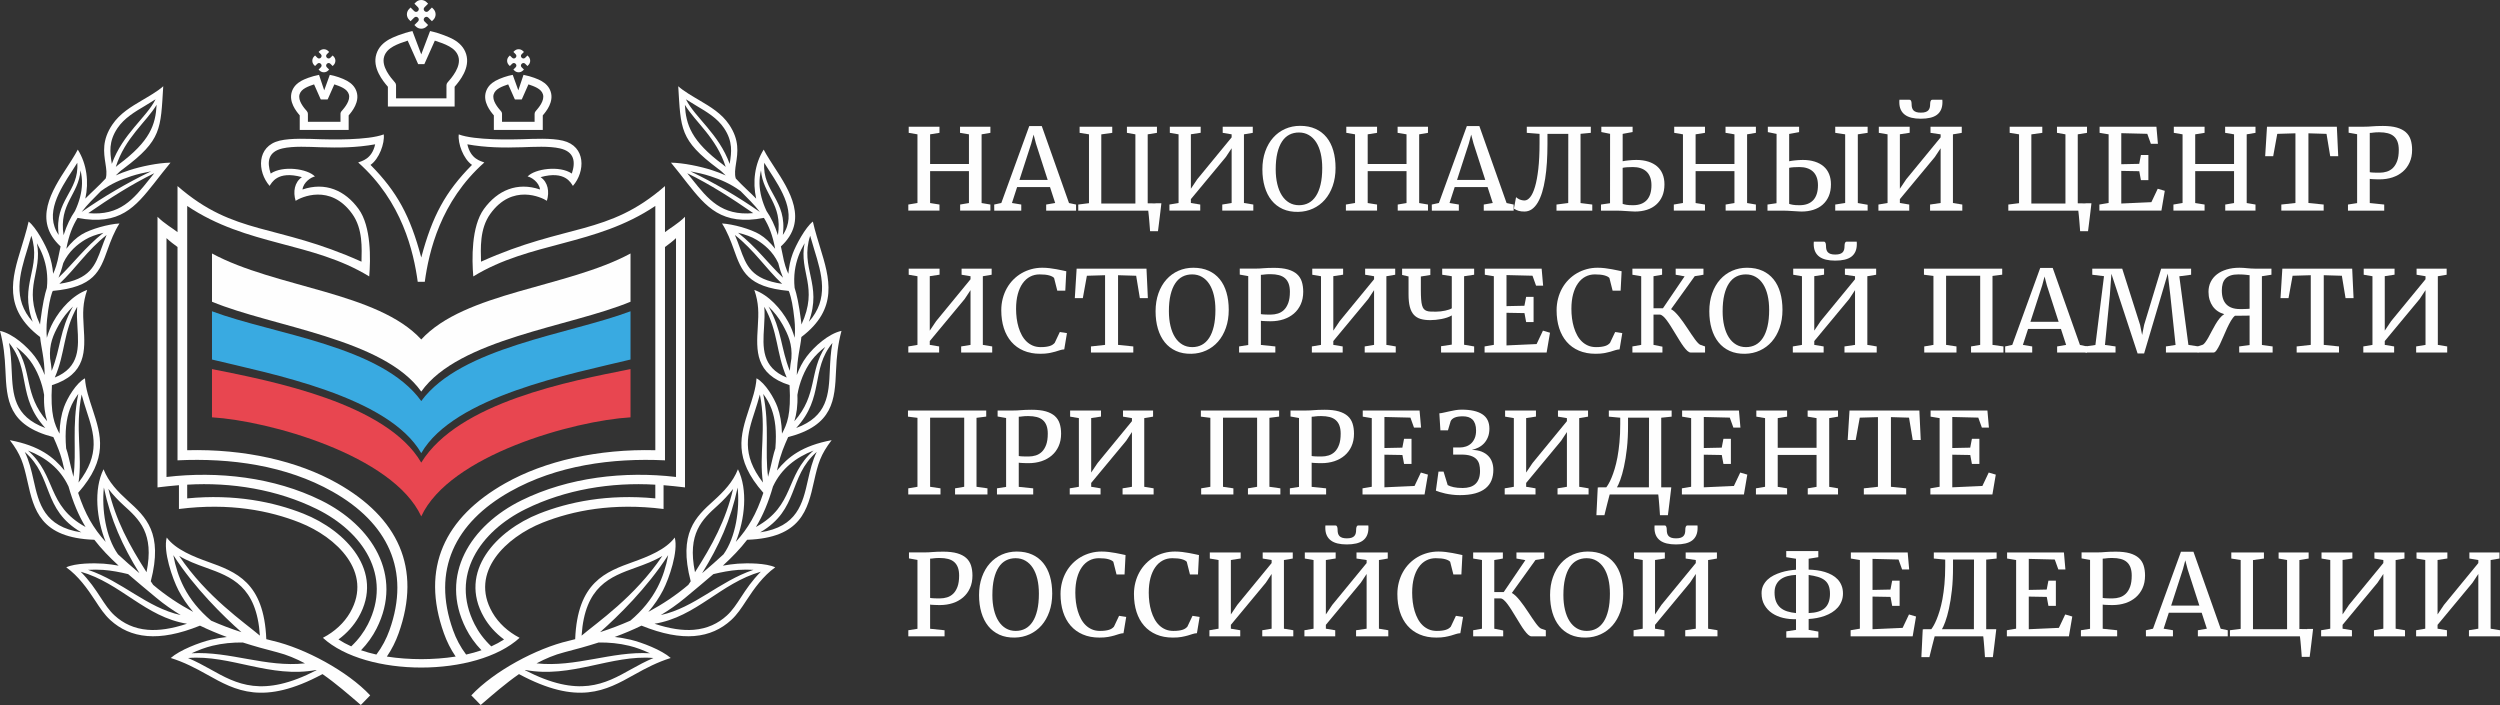 <?xml version="1.0" encoding="UTF-8"?> <svg xmlns="http://www.w3.org/2000/svg" xmlns:xlink="http://www.w3.org/1999/xlink" xml:space="preserve" width="277.755mm" height="78.325mm" version="1.1" style="shape-rendering:geometricPrecision; text-rendering:geometricPrecision; image-rendering:optimizeQuality; fill-rule:evenodd; clip-rule:evenodd" viewBox="0 0 14246.4 4017.37"><rect x="0" y="0" width="14246.4" height="4017.37" fill="#333333" stroke="none"/> <defs> <style type="text/css"> .fil0 {fill:#FEFEFE} .fil2 {fill:#E84650} .fil1 {fill:#39AAE1} .fil3 {fill:#FEFEFE;fill-rule:nonzero} </style> </defs> <g id="Слой_x0020_1">  <g id="_2052571534368"> <path class="fil0" d="M2400.56 2231.41c213.34,-301.27 850.42,-369.63 1192.52,-511.98 0,-91.66 0,-183.31 0,-274.98 -362.49,195.8 -944.38,219.76 -1192.52,490.07 -248.15,-270.31 -830.03,-294.27 -1192.49,-490.07 0,91.67 0,183.31 0,274.98 342.07,142.35 979.15,210.71 1192.49,511.98z"></path> <path class="fil1" d="M2400.52 2582.25c-187.22,-325.39 -860.77,-452.7 -1192.49,-533.43 0,-91.67 0,-183.31 0,-274.98 352.18,132.05 965.58,196.07 1192.49,511.54 224.75,-306.75 840.34,-379.49 1192.52,-511.54 0,91.67 0,183.31 0,274.98 -331.73,80.73 -1005.29,208.04 -1192.52,533.43z"></path> <path class="fil2" d="M2400.52 2942.67c-161.07,-349.53 -871.14,-545.4 -1192.49,-564.49 0,-91.65 0,-183.31 0,-274.96 341.87,68.28 995.53,194.2 1192.49,533 212.27,-345.36 850.65,-464.72 1192.52,-533 0,91.65 0,183.31 0,274.96 -321.34,19.09 -1031.42,214.96 -1192.52,564.49z"></path> <path class="fil3" d="M948.82 1357.04c23.25,21.5 37.35,31.65 62.81,50.5l0 1215.68c301.22,-14.33 617.56,28.45 883.11,178.25 313.85,176.94 446.97,447.83 324.69,789.67 -17.21,48.11 -41.38,95.03 -74.52,138.88 -29.56,-6.59 -58.88,-14.68 -87.52,-24.57 37.44,-38.81 66.64,-80.45 88.55,-123.79 153.79,-304.11 -26.59,-587.43 -316.43,-730.27 -268.18,-132.13 -587.66,-167.95 -880.69,-133.36l0 -1361zm117.92 -183.49c341.73,229.67 712.17,202.35 1037.36,401.71 8.15,-97.44 11.98,-284.64 -60.74,-384.53 -77.37,-106.39 -190.01,-155.21 -319.62,-110.9 5.34,-42.47 51.19,-71.26 70.89,-74.08 -41.44,-44.5 -183.42,-63.97 -252.11,-16.7 -22.56,-67.85 -14.26,-124.51 67.27,-143.33 61.7,-14.24 150.82,-8.7 214.78,-6.71 107.84,3.39 206.55,2.53 313.31,-16.63 -18.75,85.05 -76.41,94.78 -96.75,103.49 250.79,222.63 316.09,509.74 339.34,680.02l40.15 0c23.27,-170.29 88.57,-457.39 339.36,-680.02 -20.36,-8.7 -78.02,-18.44 -96.73,-103.49 106.74,19.16 205.43,20.01 313.3,16.63 63.93,-1.99 153.06,-7.52 214.76,6.71 81.52,18.82 89.82,75.48 67.28,143.33 -68.7,-47.26 -210.69,-27.79 -252.11,16.7 19.71,2.82 65.56,31.61 70.89,74.08 -129.63,-44.32 -242.25,4.5 -319.64,110.9 -72.71,99.88 -68.87,287.09 -60.73,384.53 325.18,-199.36 695.62,-172.04 1037.35,-401.71l0 1392.01c-326.14,-8.23 -629.77,61.12 -854.91,188.11 -345.51,194.82 -483.43,482.18 -349.62,855.99 16.2,45.27 37.97,89.62 66.74,131.78 -63.57,10.09 -131.57,14.64 -196.02,14.76 -64.47,-0.12 -132.45,-4.67 -196.01,-14.76 28.75,-42.16 50.54,-86.51 66.73,-131.78 133.83,-373.82 -4.12,-661.17 -349.6,-855.99 -225.16,-126.99 -528.79,-196.34 -854.94,-188.11l0 -1392.01zm2722.75 234c25.46,-18.85 39.57,-29.01 62.81,-50.5l0 1361c-293.01,-34.6 -612.51,1.23 -880.69,133.36 -289.86,142.84 -470.2,426.16 -316.42,730.27 21.93,43.34 51.12,84.97 88.54,123.79 -28.66,9.89 -57.92,17.98 -87.51,24.57 -33.15,-43.84 -57.29,-90.76 -74.51,-138.88 -122.3,-341.84 10.84,-612.73 324.67,-789.67 265.57,-149.81 581.91,-192.58 883.12,-178.25l0 -1215.68zm-55.12 1432.58c-271.45,-26.31 -494.7,20.52 -662.2,86.94 -242.3,96.1 -463.63,329.97 -314.37,590.04 26.82,46.79 65.07,90.42 114.57,126.86 -22.47,14.59 -46.76,27.72 -72.76,39.41 -41.51,-39.28 -72.85,-81.91 -95.36,-126.46 -139.98,-276.81 30.22,-527.36 291.68,-656.19 225.17,-110.99 486.25,-153.87 738.43,-138.78l0 78.19zm-1805.62 803.84c49.51,-36.44 87.74,-80.07 114.55,-126.86 149.26,-260.07 -72.05,-493.94 -314.37,-590.04 -167.5,-66.43 -390.74,-113.26 -662.2,-86.94l0 -78.19c252.18,-15.09 513.28,27.79 738.44,138.78 261.47,128.83 431.66,379.39 291.67,656.19 -22.51,44.55 -53.81,87.18 -95.32,126.46 -26.02,-11.69 -50.32,-24.82 -72.77,-39.41zm-1031.14 -866.48c35.59,-4.63 85.89,-9.52 122.14,-12.6 0,45.22 0,90.42 0,135.6 289.72,-36.57 516.75,9.28 688.94,77.57 208.7,82.8 418.49,282.22 286.85,511.75 -35.38,61.68 -90.22,110.41 -152.9,143.32 -0.85,0.45 -1.7,0.96 -2.51,1.49 123.2,112.82 341.75,169.41 560.43,169.45 218.67,-0.04 437.24,-56.64 560.44,-169.45 -0.82,-0.53 -1.68,-1.04 -2.51,-1.49 -62.68,-32.91 -117.54,-81.64 -152.88,-143.32 -131.67,-229.53 78.13,-428.95 286.81,-511.75 172.21,-68.29 399.24,-114.14 688.95,-77.57 0,-45.18 0,-90.39 0,-135.6 36.24,3.08 86.56,7.97 122.17,12.6l0 -1542.2c-39.5,39.82 -91.07,68.61 -114.05,87.6l0 -262.63c-327.13,284.97 -558.03,210.46 -1048.39,430.9 -1.35,-74.91 -8.96,-186.14 52.8,-272.28 125.32,-174.81 293.77,-93.84 322.59,-74.6 15.51,-51.45 6.59,-105.96 -35.93,-134.88 141.41,-39.61 173.42,35.01 184.22,49.92 70.69,-81.08 75.14,-226.05 -56.91,-257.79 -65.5,-15.73 -164.91,-10.37 -233.13,-8.25 -51.68,1.61 -269.61,7.15 -360.44,-27.45 -6.4,50.25 26.22,140.07 75.44,173.8 -152.14,153.64 -226.16,291.15 -289.17,527.76 -63.02,-236.6 -137.05,-374.12 -289.13,-527.76 49.16,-33.73 81.77,-123.55 75.38,-173.8 -90.84,34.6 -308.75,29.06 -360.42,27.45 -68.23,-2.12 -167.65,-7.47 -233.15,8.25 -132.03,31.74 -127.58,176.71 -56.9,257.79 10.8,-14.91 42.83,-89.53 184.22,-49.92 -42.52,28.91 -51.45,83.43 -35.88,134.88 28.79,-19.23 197.23,-100.21 322.53,74.6 61.75,86.15 54.19,197.37 52.82,272.28 -490.38,-220.44 -721.28,-145.93 -1048.4,-430.9l0 262.63c-22.93,-18.98 -74.55,-47.77 -114.02,-87.6l0 1542.2z"></path> <path class="fil3" d="M2189.25 321.88c4.07,-12.76 10.73,-23.57 19.52,-32.96 8.85,-9.43 19.85,-17.44 32.45,-24.54 11.81,-6.62 25.15,-12.54 39.46,-18.1 13.3,-5.1 27.67,-9.93 42.51,-14.73l59.62 133.75 35.5 0 59.62 -133.75c14.82,4.8 29.18,9.63 42.48,14.73 14.32,5.55 27.67,11.47 39.46,18.1 12.6,7.09 23.61,15.11 32.48,24.54 8.76,9.39 15.45,20.21 19.49,32.96 18.13,57.38 -38.25,121.65 -61.14,147.72l-0.72 0.84c-1.9,2.17 -3.31,4.58 -4.25,7.11 -1.02,2.64 -1.52,5.45 -1.52,8.2l-0.04 74.75 -287.21 0 -0.06 -74.75c0,-2.75 -0.5,-5.55 -1.5,-8.2 -0.94,-2.53 -2.37,-4.94 -4.25,-7.11l-0.74 -0.84c-22.89,-26.07 -79.23,-90.34 -61.16,-147.72zm21.15 172.53c0,37.56 0,75.09 0,112.66l380.31 0c0,-37.57 0,-75.1 0,-112.66 14.85,-17.14 36.95,-43.86 52.6,-75.76 16.11,-32.97 25.35,-71.45 12.94,-110.79 -6.09,-19.31 -15.86,-35.5 -28.46,-49.29 -12.46,-13.68 -27.79,-24.97 -45.15,-34.74 -19.49,-10.95 -74.85,-34.5 -131.8,-46.92l-50.29 132.99 -50.28 -132.99c-56.96,12.41 -112.28,35.97 -131.82,46.92 -17.35,9.77 -32.66,21.07 -45.15,34.74 -12.59,13.79 -22.35,29.98 -28.45,49.29 -12.41,39.34 -3.16,77.82 12.98,110.79 15.6,31.9 37.69,58.63 52.56,75.76z"></path> <path class="fil3" d="M1707.22 537.08c2.5,-7.85 6.71,-14.58 12.2,-20.44 5.61,-5.92 12.65,-10.98 20.64,-15.51 7.27,-4.09 15.54,-7.84 24.42,-11.35 7.95,-3.08 16.47,-6.05 25.28,-8.96l36.41 82.26c0.56,1.28 1.3,2.57 2.11,3.78l38.36 0c0.84,-1.21 1.54,-2.46 2.12,-3.78l36.41 -82.26c8.81,2.91 17.32,5.83 25.28,8.96 8.88,3.51 17.16,7.22 24.47,11.35 8,4.52 15.05,9.59 20.62,15.51 5.5,5.86 9.74,12.59 12.22,20.44 5.59,17.7 -0.56,36.95 -9.99,53.94 -9.57,17.37 -22.71,32.53 -30.58,41.43 -2.13,2.14 -3.87,4.7 -5.06,7.53 -1.16,2.75 -1.85,5.84 -1.85,9.01l0 44.91 -185.65 0 -0.04 -44.91c0,-2.75 -0.53,-5.55 -1.47,-8.2 -0.94,-2.52 -2.37,-4.9 -4.25,-7.06l-0.47 -0.6c-7.71,-8.76 -21.06,-23.95 -30.9,-41.5 -9.63,-17.17 -15.93,-36.66 -10.28,-54.56zm0.85 120.51c0,27.63 0,55.26 0,82.89 92.91,0 185.88,0 278.8,0 0,-27.63 0,-55.26 0,-82.89 10.93,-12.65 26.26,-31.73 36.99,-54.5 11.18,-23.72 17.32,-51.41 8.28,-80.01 -4.54,-14.47 -11.8,-26.51 -21.15,-36.79 -9.23,-10.19 -20.55,-18.53 -33.34,-25.75 -26.64,-14.93 -68.85,-29.03 -98.31,-34l-31.86 88.21 -29.49 -88.21c-44.87,8.5 -84.34,24.88 -100.64,34 -12.81,7.22 -24.12,15.56 -33.39,25.75 -9.32,10.28 -16.57,22.31 -21.12,36.79 -9.01,28.57 -2.93,56.29 8.27,80.01 10.67,22.76 26.06,41.85 36.97,54.5z"></path> <path class="fil3" d="M2813.35 537.08c2.49,-7.85 6.71,-14.58 12.23,-20.44 5.58,-5.92 12.61,-10.98 20.61,-15.51 7.31,-4.13 15.58,-7.84 24.49,-11.35 7.94,-3.13 16.46,-6.05 25.26,-8.96l36.43 82.26c0.56,1.32 1.28,2.57 2.1,3.78l38.38 0c0.82,-1.21 1.52,-2.5 2.1,-3.78l36.42 -82.26c8.8,2.91 17.3,5.88 25.26,8.96 8.88,3.51 17.15,7.25 24.45,11.35 8,4.52 15.02,9.59 20.64,15.51 5.5,5.86 9.74,12.59 12.18,20.44 5.65,17.9 -0.65,37.39 -10.28,54.56 -9.82,17.55 -23.19,32.75 -30.87,41.5l-0.51 0.6c-1.86,2.15 -3.26,4.54 -4.22,7.06 -0.97,2.64 -1.5,5.44 -1.5,8.2l-0.04 44.91 -185.65 0 0 -44.91c0,-3.17 -0.65,-6.26 -1.84,-9.01 -1.18,-2.83 -2.91,-5.39 -5.07,-7.53 -7.82,-8.9 -20.99,-24.07 -30.58,-41.43 -9.43,-16.99 -15.56,-36.25 -9.99,-53.94zm0.88 120.51c0,27.63 0,55.26 0,82.89 92.93,0 185.88,0 278.8,0 0,-27.63 0,-55.26 0,-82.89 10.93,-12.65 26.31,-31.73 36.99,-54.5 11.2,-23.72 17.28,-51.45 8.27,-80.01 -4.58,-14.47 -11.8,-26.51 -21.12,-36.79 -9.23,-10.19 -20.59,-18.53 -33.34,-25.75 -16.34,-9.12 -55.8,-25.5 -100.69,-34l-29.5 88.21 -31.84 -88.21c-29.44,4.98 -71.67,19.07 -98.33,34 -12.8,7.22 -24.09,15.56 -33.35,25.75 -9.32,10.28 -16.58,22.31 -21.15,36.79 -9.03,28.61 -2.9,56.29 8.3,80.01 10.71,22.76 26.06,41.85 36.97,54.5z"></path> <path class="fil3" d="M2905.43 376.25l12.85 -12.79c13.28,-13.3 33.36,6.77 20.05,20.07l-12.79 12.79 5.41 5.43c13.59,13.57 35.68,13.57 49.27,0l5.41 -5.43 -12.8 -12.79c-13.3,-13.3 6.77,-33.37 20.12,-20.07l12.78 12.79 5.38 -5.41c13.57,-13.57 13.57,-35.7 0,-49.29l-5.38 -5.43 -12.78 12.83c-13.34,13.3 -33.42,-6.77 -20.12,-20.11l12.8 -12.79 -5.41 -5.41c-13.59,-13.56 -35.68,-13.56 -49.27,0l-5.41 5.41 12.79 12.79c13.32,13.32 -6.77,33.41 -20.05,20.11l-12.81 -12.78 -5.41 5.38c-13.59,13.59 -13.59,35.72 0,49.29l5.37 5.41z"></path> <path class="fil3" d="M1795.41 376.25l12.78 -12.79c13.34,-13.3 33.4,6.77 20.1,20.07l-12.79 12.79 5.41 5.43c13.57,13.57 35.68,13.57 49.29,0l5.37 -5.43 -12.79 -12.79c-13.3,-13.3 6.81,-33.37 20.11,-20.07l12.81 12.79 5.36 -5.41c13.59,-13.57 13.59,-35.7 0,-49.29l-5.41 -5.38 -12.76 12.78c-13.34,13.3 -33.41,-6.79 -20.11,-20.11l12.79 -12.79 -5.37 -5.41c-13.61,-13.56 -35.72,-13.56 -49.29,0l-5.41 5.41 12.79 12.79c13.3,13.34 -6.82,33.41 -20.1,20.11l-12.79 -12.83 -5.38 5.43c-13.59,13.59 -13.59,35.72 0,49.29l5.39 5.41z"></path> <path class="fil3" d="M2339.78 120.8l20.28 -20.27c14.46,-14.46 36.24,7.34 21.79,21.77l-20.29 20.3 8.34 8.32c8.43,8.43 19.54,12.65 30.65,12.65 11.09,0 22.22,-4.22 30.67,-12.65l8.32 -8.32 -20.29 -20.3c-14.46,-14.42 7.31,-36.23 21.77,-21.77l20.32 20.27 8.34 -8.32c16.86,-16.92 16.86,-44.47 0,-61.34l-8.34 -8.34 -20.32 20.27c-14.42,14.46 -36.23,-7.34 -21.77,-21.75l20.29 -20.3 -8.32 -8.32c-8.45,-8.47 -19.58,-12.68 -30.67,-12.68 -11.11,0 -22.22,4.22 -30.65,12.68l-8.34 8.32 20.29 20.3c14.45,14.4 -7.37,36.21 -21.79,21.75l-20.28 -20.27 -8.35 8.34c-16.9,16.86 -16.9,44.42 0,61.34l8.35 8.32z"></path> <path class="fil3" d="M3902.77 597.33c60.18,99.5 180.26,187.64 232.68,353.76 -4,-3.76 -9.18,-7.98 -14.78,-12.26 -0.08,-0.06 -0.06,-0.16 -0.15,-0.24 -182.43,-135.18 -211.4,-229.08 -217.75,-341.26zm222.89 132.49c52.18,77.12 42.23,140.9 33.64,196.2 -0.43,2.7 -0.76,5.26 -1.17,7.95 -62.03,-171.75 -197.34,-263.78 -249.34,-368.12 19.36,12.58 38.9,24.47 58.39,35.98 60.58,35.86 119.84,70.98 158.49,128zm204.27 477.84c-125.52,-87.32 -257.61,-164.91 -395.41,-231.25 39.32,7.31 77.07,15.67 113.09,27.54 58.99,19.51 113.64,42 172.23,84.68 0.09,0.07 0.22,0.11 0.32,0.18 41.45,41.89 78.53,77.5 109.78,118.85zm-1.81 -161.31c-0.54,-25.26 2.45,-50.43 8.4,-75.42 10.46,138.55 124.33,188.83 96.52,369.31 -18.17,-57.96 -40.16,-101.55 -64.94,-137.68 -24.42,-52.24 -38.9,-104.59 -39.97,-156.21zm132.76 292.57c26.74,-199.96 -117.82,-245.38 -105.96,-411.3 8.96,14.6 18.71,29.75 29.13,45.8 69.7,107.17 159.64,245.85 76.83,365.51zm89.62 119.39c9.26,-25.14 21.3,-49 34.52,-72.29 -33.06,166.97 81.1,248.43 -17.9,463.4 -0.51,-5.68 -0.96,-11.33 -1.74,-17.33 -12.88,-100.37 -25.26,-155.48 -37.35,-192.15 0,-0.11 0.11,-0.18 0.09,-0.29 -6.95,-67.6 2.46,-127.08 22.36,-181.34zm58.5 375.66c79.33,-214.35 -52.33,-306.07 7.84,-490.61 7.04,25.8 14.89,51.8 22.91,77.91 43.16,140.43 86.27,281.66 -30.74,412.7zm16.18 219.41c21.86,-28.9 48.65,-53.85 77.7,-76.83 -92.73,140.86 -42.27,271.68 -176.27,424.11 12.57,-41.49 19.96,-88.81 17.37,-151.12 0.04,-0.18 0.22,-0.24 0.27,-0.39 10.17,-64.71 39.12,-140.56 80.94,-195.76zm-88.19 385.71c162.7,-176.51 80.81,-330.4 206.44,-484.69 -9.79,52.81 -12.36,105.11 -14.62,155.41 -6.15,139.45 -12.23,262.76 -191.82,329.28zm-131.31 331.63c47.42,-101.42 130.7,-164.42 230.17,-203.18 -164.57,145.03 -104.13,312.36 -328.12,435.61 39.41,-65.12 71.2,-139.96 97.49,-232.23 0.11,-0.13 0.33,-0.07 0.46,-0.2zm198.24 -34.43c-29.76,132.83 -60.02,265.37 -271.98,297.4 225.08,-131.19 157.15,-314.27 322.28,-458.44 -24.66,49.87 -37.85,105.29 -50.3,161.04zm-397.1 511.36c29.15,-2.13 57.94,-1.86 86.55,-0.43 -197.94,67.44 -333.17,214.58 -528.05,257.97 47.94,-29.11 94.4,-61.07 138.3,-97.69 59.75,-49.83 113.18,-93.93 161.48,-135.76 47.81,-11.69 95.2,-20.63 141.73,-24.09zm15.96 155.78c-25.98,39.81 -49.51,75.8 -80.72,104.21 -50.04,45.52 -111.46,75.02 -188.91,81.31 -62.77,5.1 -136.77,-5.7 -223.36,-34.49 238.27,-38.59 375.97,-231.12 605.89,-296.58 -50.47,50.62 -83.49,100.44 -112.91,145.55zm-637.45 276.54c39.77,9.66 79.16,24.74 118.32,42.74 -218.09,-12.61 -421.96,81.39 -646.12,57.56 49.91,-26.69 102.21,-49 158.67,-63.37 65.59,-16.68 130.93,-34.94 195.4,-55.58 58.5,-0.71 116.51,4.78 173.73,18.65zm11.15 133.92c-150.51,84.34 -296.17,165 -604.99,5.25 0.67,-0.43 1.34,-0.87 2.01,-1.28 261.01,49.33 489.76,-88.15 730.35,-68.15 -44.93,19.02 -86.67,41.35 -127.37,64.18zm26.36 -579.37c52.16,-18.73 104.12,-37.87 151.45,-66.41 -157.38,234.25 -371.64,378.92 -460.03,454.1 18.3,-282.72 163.29,-335.49 308.58,-387.69zm124.05 112.5c-35.25,68.34 -86.15,131.81 -154.67,189.77 -56.11,24.84 -113.72,46.63 -172.69,65.63 101.6,-89.87 266.69,-250.34 388.12,-438.99 -11.74,64 -30.85,125.56 -60.76,183.59zm343.27 -466.95c29.35,-26.53 61.12,-59.64 87.48,-94.18 -42.48,181.12 -118.41,319.26 -217.24,474.74 -45.63,-221.64 41.98,-301.2 129.76,-380.56zm32.86 278.73c-35.25,32.99 -75.78,68.2 -122.12,107.64 96.39,-156.17 162.94,-301.67 202.46,-488.26 12.92,122.97 -10.08,282.44 -80.34,380.62zm178.68 -815.95c9.94,-30.27 19.76,-61.81 28.46,-94.74 38.85,195.07 -6.26,344.81 17.64,501.83 -125.58,-162.8 -88.74,-276.94 -46.11,-407.09zm116.73 212.36c-5.32,15.6 -10.42,33.04 -15.05,53.63 -8.9,39.58 -17.7,74.95 -26.58,108.37 -19.49,-145.73 10.39,-286.74 -27.65,-472.48 18.53,25.4 35.59,52.85 47.97,86.87 19.96,54.84 29.55,125.59 21.32,223.61zm-64.58 -690.15c2.46,-39.48 4.62,-78.89 1.52,-116.89 80.88,142.87 66.36,262.21 127.67,403.23 -143.39,-58.27 -136.34,-172.29 -129.19,-286.34zm106.58 -13.66c31.37,56.85 55.46,110.19 49.41,190.73 -0.02,0.07 0.04,0.13 0.04,0.2 -3.96,22.29 -7.13,45.83 -9.21,71.03 -51.88,-129.49 -44.3,-230.98 -121.2,-366.64 30.96,29.73 59.1,65.03 80.96,104.68zm-244.08 -439.04l-0.11 0c-8.3,-23.27 -17.64,-47.99 -28.43,-73.37 111.91,88.88 174.27,188.85 269.28,278.47 -176.04,-26.06 -204.25,-103.23 -240.75,-205.1zm218.44 86.85c0.02,0.04 0.05,0.04 0.07,0.07 9.48,37.24 18.55,62.75 27.22,83.34 -87.51,-84.19 -151.11,-173.07 -256.26,-256.27 42.1,10.61 75.93,22.2 105.11,39.9 42.09,25.51 93.11,66.06 123.86,132.96zm-489.47 -476.21c-9.34,-11.74 -19.18,-23.79 -28.97,-35.81 132.65,64.81 253.43,142.84 375.96,227.34 -180.42,16.64 -257.93,-79.78 -347,-191.53zm-121.8 -96.15c31.81,37.65 62.97,79.36 93.97,118.28 104.8,131.56 194.57,243.6 435.79,196.5 28.03,45.24 49.85,99.41 63.74,174.9 0.08,0.44 0.15,0.78 0.24,1.21 -28.66,-36.42 -56.42,-62.73 -87.94,-81.84 -51.39,-31.17 -152.43,-58.83 -214.8,-62.48 30.11,47.6 49.41,98.07 68.33,150.85l-0.07 0.05c43.57,121.62 76.43,211.6 311.51,233.39 1.67,3.22 2.97,6.28 4.29,9.39 10.68,31.59 20.23,74.89 28.45,152.46 4.3,40.35 3.94,74.37 1.28,105.33 -8.81,-31.79 -21.02,-62.32 -36.66,-90.65 -41.2,-74.64 -110.59,-152.59 -193.14,-182.23 26.07,76.83 24.91,129.36 19.81,210.97 -8.39,134.58 -16.5,269.11 181.09,331.86 9.23,169.71 -14.4,220.9 -43.19,276.23 -1.63,-60.71 -10.73,-110.47 -25.7,-151.56 -18.65,-51.26 -68.96,-136.5 -119.42,-163.68 -3.35,58.28 -25.15,120.9 -43.19,176.01 -49.05,149.73 -91.03,279.74 82.17,476.67 -39.88,121.47 -86.17,201.09 -157.02,279.58 51.89,-130.3 69.79,-297.69 12.23,-414.07 -28.43,73.21 -81.8,128.09 -138.93,179.73 -101.27,91.59 -202.29,183.51 -130.28,458.66 -4.42,6.73 -9.01,13.61 -13.52,20.43 -71.37,60.38 -147.89,111.02 -228.2,154.12 33.96,-39.32 61.93,-80.55 84.15,-123.64 34.82,-67.51 87.89,-222.07 66.59,-300.22 -50.88,69.46 -156.99,110.3 -234.23,138.05 -160.3,57.57 -320.2,115.95 -333.1,441.19 -12.45,3.1 -24.75,6.53 -37.28,9.46 -183.47,42.71 -425.64,172.89 -554.77,310.7l53.49 54.88c70.64,-60.78 141.82,-122.84 218.25,-175.99 337.77,181.17 494.45,94.35 656.41,3.55 68.94,-38.65 132.86,-71.75 208.39,-95.41 -52.22,-45.78 -162.65,-88.1 -228.57,-104.1 -30.18,-7.31 -60.56,-12.2 -91.05,-15.45 52.11,-19.25 103.28,-40.57 153.08,-64.78 119.15,48.22 217.96,65.94 300.22,59.24 86.04,-6.98 154.33,-39.81 210.06,-90.47 34.43,-31.34 59.2,-69.27 86.6,-111.23 45.78,-70.13 96.24,-140.41 165.13,-189.81 -51.64,-24.34 -157.65,-24.88 -213.42,-20.79 -28.1,2.08 -56.49,6.21 -84.99,11.24 53.01,-48.63 98.83,-96.03 138.35,-147.43 308.44,-10.79 344.93,-171.25 380.92,-331.98 23.51,-105.06 37.08,-152.07 100.64,-235.66 -168.37,31.68 -248.87,95.72 -311.45,172.89 1.63,-7.33 3.41,-14.04 4.96,-21.55 14.84,-71.18 37.47,-121.47 58.55,-168.87 258.95,-67.17 265.66,-212.85 273.04,-379.42 3.6,-81.76 10.1,-147.48 30.98,-225.91 -73.68,15.96 -154.98,88.93 -198.55,146.51 -23.94,31.59 -41.76,67.18 -56.14,105.05 1.97,-100.09 20.07,-155.05 26.13,-216.53 213.67,-161.76 160.24,-336.3 106.94,-509.67 -3.98,-12.96 -31.77,-102.11 -41.49,-148.28 -43.03,33.29 -97.19,134.77 -115.12,183.53 -13.06,35.61 -21.26,73.61 -24.62,114.02 -11.42,-24.19 -22.75,-54.97 -34.17,-116.67 -2.55,-13.79 -5.37,-26.49 -8.23,-39.08 160.12,-147.25 48.5,-320 -36.19,-450.24 -4.33,-6.64 -48.33,-73.46 -61.88,-101.67 -51.62,82.38 -63.97,184.71 -42.81,279.38 -36.12,-36.97 -75.53,-70.51 -116.29,-114.92 -7.6,-25.26 -3.42,-53.9 1.5,-85.44 9.59,-61.65 20.66,-132.81 -39.34,-221.49 -43.21,-63.79 -105.78,-100.86 -169.78,-138.71 -35.9,-21.26 -90.11,-52.15 -120.25,-79.89 15.11,243.97 7.89,306.08 225.73,469.24 0.11,0.09 0.14,0.24 0.27,0.33 14.64,9.66 29.93,23.79 44.64,38.78 -23.89,-11.13 -47.97,-19.99 -76.89,-29.53 -65.72,-21.68 -165.6,-42.4 -235.25,-43.3z"></path> <path class="fil3" d="M155.59 1421.26c8.02,-26.11 15.85,-52.11 22.89,-77.91 60.18,184.54 -71.47,276.26 7.89,490.65 -117.04,-131.04 -73.94,-272.28 -30.78,-412.74zm111.59 218.38c0,0.11 0.11,0.18 0.09,0.29 -12.08,36.66 -24.46,91.78 -37.35,192.15 -0.76,6.01 -1.23,11.65 -1.72,17.33 -99.03,-214.98 15.18,-296.44 -17.93,-463.45 13.28,23.31 25.31,47.19 34.54,72.35 19.93,54.26 29.31,113.74 22.37,181.34zm144.08 -666.24c10.42,-16.03 20.14,-31.14 29.15,-45.74 11.81,165.89 -132.74,211.32 -105.93,411.3 -82.87,-119.68 7.06,-258.37 76.77,-365.56zm15.98 229.16c-24.79,36.13 -46.79,79.74 -64.92,137.72 -27.85,-180.55 86.06,-230.81 96.49,-369.41 5.95,25.02 8.94,50.21 8.43,75.48 -1.08,51.62 -15.58,103.97 -40.01,156.22zm147.94 -113.76c0.09,-0.07 0.23,-0.11 0.32,-0.18 58.59,-42.68 113.24,-65.18 172.22,-84.68 36.01,-11.87 73.77,-20.23 113.09,-27.54 -137.79,66.33 -269.89,143.92 -395.41,231.26 31.25,-41.35 68.32,-76.97 109.78,-118.86zm94.5 -358.99c38.61,-57.02 97.87,-92.13 158.47,-128 19.51,-11.51 39.05,-23.4 58.37,-35.98 -52,104.34 -187.27,196.38 -249.32,368.15 -0.42,-2.7 -0.76,-5.27 -1.17,-7.98 -8.62,-55.3 -18.55,-119.08 33.65,-196.2zm5.1 208.78c-0.07,0.07 -0.06,0.18 -0.13,0.24 -5.63,4.29 -10.78,8.5 -14.8,12.26 52.44,-166.12 172.53,-254.28 232.69,-353.8 -6.31,112.2 -35.28,206.11 -217.77,341.3zm175.21 84.39c-89.02,111.75 -166.56,208.18 -346.97,191.53 122.51,-84.5 243.29,-162.53 375.96,-227.34 -9.79,12.01 -19.63,24.07 -28.99,35.81zm-489.45 476.21c30.72,-66.89 81.8,-107.44 123.86,-132.96 29.17,-17.71 63.02,-29.29 105.15,-39.9 -105.18,83.18 -168.78,172.08 -256.29,256.27 8.65,-20.59 17.72,-46.1 27.22,-83.34 0.02,-0.04 0.06,-0.04 0.07,-0.07zm218.43 -86.85c-36.49,101.87 -64.68,179.04 -240.76,205.1 95.03,-89.62 157.37,-189.59 269.3,-278.47 -10.8,25.38 -20.11,50.1 -28.45,73.37l-0.09 0zm-293.49 629.77c-6.06,-80.54 18.02,-133.88 49.4,-190.73 21.89,-39.64 50.01,-74.95 80.95,-104.68 -76.89,135.66 -69.28,237.12 -121.16,366.62 -2.08,-25.23 -5.25,-48.8 -9.23,-71.09 0,-0.06 0.05,-0.09 0.04,-0.13zm26.78 109.27c61.34,-141 46.83,-260.36 127.69,-403.23 -3.1,38 -0.96,77.41 1.52,116.89 7.14,114.07 14.24,228.08 -129.21,286.34zm85.95 180.2c12.41,-34.04 29.49,-61.54 48.02,-86.94 -38.05,185.74 -8.22,326.78 -27.7,472.48 -8.87,-33.39 -17.66,-68.76 -26.56,-108.3 -4.63,-20.61 -9.76,-38.1 -15.09,-53.7 -8.2,-97.98 1.37,-168.71 21.33,-223.54zm95.39 11.25c42.65,130.15 79.47,244.29 -46.1,407.09 23.9,-157.02 -21.19,-306.76 17.67,-501.83 8.69,32.93 18.51,64.47 28.43,94.74zm98.36 435.33c39.52,186.59 106.03,332.05 202.43,488.18 -46.32,-39.39 -86.82,-74.57 -122.03,-107.53 -70.32,-98.18 -93.29,-257.65 -80.39,-380.65zm113.2 101.89c87.77,79.36 175.43,158.91 129.77,380.52 -98.85,-155.47 -174.77,-293.58 -217.24,-474.69 26.36,34.52 58.14,67.64 87.47,94.17zm324.83 625.12c-194.86,-43.39 -330.13,-190.53 -528.03,-257.97 28.61,-1.43 57.39,-1.7 86.56,0.43 46.52,3.46 93.89,12.4 141.72,24.09 48.29,41.83 101.73,85.93 161.48,135.76 43.9,36.62 90.34,68.58 138.28,97.69zm18.44 -158.18c-29.91,-58.03 -49,-119.61 -60.76,-183.61 121.43,188.67 286.51,349.13 388.13,439.01 -58.95,-19 -116.6,-40.79 -172.69,-65.63 -68.53,-57.96 -119.42,-121.43 -154.67,-189.77zm432.63 275.19c-88.39,-75.18 -302.66,-219.84 -460.03,-454.1 47.33,28.52 99.3,47.68 151.43,66.41 145.3,52.2 290.32,104.97 308.59,387.69zm98.05 94.69c56.45,14.37 108.75,36.68 158.65,63.37 -224.15,23.83 -428,-70.17 -646.09,-57.56 39.16,-18 78.53,-33.08 118.34,-42.74 57.19,-13.88 115.19,-19.36 173.7,-18.65 64.45,20.64 129.81,38.9 195.4,55.58zm-380.27 96.99c-40.71,-22.83 -82.46,-45.16 -127.35,-64.18 240.56,-20.01 469.35,117.47 730.32,68.15 0.67,0.42 1.34,0.85 1.99,1.28 -308.78,159.76 -454.47,79.09 -604.96,-5.25zm-356.68 -224.93c-77.42,-6.29 -138.84,-35.79 -188.86,-81.31 -31.27,-28.41 -54.77,-64.4 -80.76,-104.21 -29.44,-45.11 -62.44,-94.92 -112.91,-145.55 229.94,65.46 367.64,258.01 605.89,296.58 -86.56,28.79 -160.59,39.59 -223.36,34.49zm-650.76 -852.66c-12.47,-55.75 -25.64,-111.17 -50.29,-161.02 165.11,144.18 97.2,327.24 322.28,458.41 -212,-32.03 -242.25,-164.55 -272,-297.38zm198.24 34.43c0.13,0.13 0.33,0.07 0.44,0.2 26.31,92.26 58.08,167.1 97.51,232.23 -224.01,-123.24 -163.54,-290.58 -328.13,-435.61 99.47,38.76 182.74,101.76 230.18,203.18zm-323.14 -660.91c-2.23,-50.44 -5.09,-102.94 -14.95,-155.92 126.19,154.46 43.9,308.49 206.77,485.18 -179.57,-66.5 -185.63,-189.81 -191.82,-329.26zm103.62 -56.43c41.84,55.2 70.79,131.05 80.96,195.76 0.04,0.16 0.22,0.22 0.29,0.39 -2.63,62.32 4.78,109.63 17.37,151.12 -134.03,-152.43 -83.53,-283.25 -176.29,-424.11 29.04,22.98 55.84,47.93 77.68,76.83zm28.43 -21.42c-43.55,-57.58 -124.87,-130.55 -198.56,-146.51 20.9,78.42 27.39,144.14 31.01,225.91 7.4,166.56 14.13,312.24 273.03,379.4 21.06,47.41 43.72,97.71 58.55,168.89 1.57,7.49 3.33,14.22 4.94,21.52 -62.55,-77.16 -143.06,-141.17 -311.4,-172.86 63.53,83.59 77.12,130.6 100.6,235.66 36.01,160.73 72.51,321.19 380.96,331.98 39.48,51.4 85.3,98.8 138.33,147.43 -28.5,-5.03 -56.87,-9.16 -84.99,-11.24 -55.77,-4.09 -161.8,-3.54 -213.44,20.79 68.9,49.4 119.35,119.68 165.18,189.81 27.34,41.96 52.13,79.89 86.6,111.23 55.7,50.66 123.97,83.49 210.06,90.47 82.26,6.7 181.02,-11.02 300.19,-59.24 49.78,24.21 100.97,45.55 153.08,64.78 -30.49,3.26 -60.85,8.14 -91.02,15.45 -65.97,15.99 -176.4,58.32 -228.62,104.1 75.54,23.67 139.47,56.76 208.39,95.41 162.02,90.8 318.64,177.62 656.45,-3.55 76.41,53.15 147.61,115.21 218.27,175.99l53.45 -54.88c-129.16,-137.81 -371.3,-268 -554.77,-310.7 -12.54,-2.93 -24.83,-6.37 -37.28,-9.46 -12.9,-325.24 -172.79,-383.62 -333.11,-441.19 -77.23,-27.74 -183.35,-68.58 -234.22,-138.05 -21.3,78.15 31.77,232.71 66.57,300.22 22.24,43.08 50.23,84.32 84.19,123.64 -80.36,-43.12 -156.88,-93.77 -228.28,-154.18 -4.47,-6.79 -9.05,-13.62 -13.44,-20.36 72,-275.16 -29.01,-367.08 -130.3,-458.67 -57.12,-51.65 -110.52,-106.52 -138.91,-179.73 -57.54,116.38 -39.68,283.77 12.2,414.05 -70.86,-78.49 -117.11,-158.13 -157.01,-279.57 173.2,-196.92 131.2,-326.93 82.17,-476.66 -18.02,-55.1 -39.83,-117.72 -43.21,-176.01 -50.47,27.18 -100.73,112.42 -119.42,163.68 -14.96,41.09 -24.05,90.85 -25.68,151.56 -28.78,-55.33 -52.42,-106.52 -43.19,-276.23 197.59,-62.75 189.49,-197.28 181.09,-331.86 -5.12,-81.61 -6.22,-134.14 19.83,-210.97 -82.58,29.64 -151.96,107.59 -193.16,182.23 -15.63,28.32 -27.83,58.82 -36.64,90.63 -2.68,-30.97 -3.02,-64.98 1.25,-105.31 8.24,-77.55 17.77,-120.87 28.43,-152.43 1.35,-3.13 2.64,-6.21 4.32,-9.43 235.06,-21.79 267.94,-111.77 311.51,-233.39l-0.06 -0.05c18.91,-52.78 38.2,-103.25 68.31,-150.85 -62.35,3.65 -163.41,31.3 -214.8,62.48 -31.54,19.11 -59.3,45.42 -87.96,81.84 0.09,-0.43 0.16,-0.77 0.25,-1.21 13.9,-75.49 35.72,-129.66 63.75,-174.9 241.22,47.1 330.98,-64.94 435.77,-196.5 31,-38.92 62.18,-80.63 93.97,-118.28 -69.63,0.9 -169.53,21.62 -235.21,43.3 -28.91,9.54 -52.99,18.4 -76.87,29.51 14.71,-14.98 30,-29.11 44.59,-38.76 0.13,-0.09 0.16,-0.24 0.27,-0.31 217.89,-163.18 210.65,-225.28 225.73,-469.26 -30.15,27.74 -84.34,58.63 -120.26,79.89 -63.94,37.85 -126.55,74.93 -169.76,138.71 -60.02,88.68 -48.93,159.84 -39.34,221.49 4.94,31.54 9.1,60.16 1.52,85.43 -40.77,44.4 -80.17,77.95 -116.27,114.92 21.13,-94.67 8.79,-196.98 -42.83,-279.36 -13.56,28.21 -57.58,95.03 -61.88,101.67 -84.7,130.26 -196.31,303.01 -36.21,450.26 -2.84,12.6 -5.67,25.28 -8.2,39.07 -11.44,61.7 -22.76,92.48 -34.2,116.69 -3.35,-40.42 -11.55,-78.42 -24.62,-114.03 -17.95,-48.76 -72.07,-150.24 -115.1,-183.53 -9.74,46.18 -37.55,135.33 -41.51,148.28 -53.33,173.36 -106.74,347.9 106.94,509.67 6.04,61.48 24.16,116.44 26.13,216.53 -14.4,-37.87 -32.21,-73.46 -56.15,-105.05z"></path> <polygon class="fil3" points="5176.08,1200.29 5176.08,1165.53 5228.21,1156.76 5228.21,765.47 5178.34,756.98 5178.34,722.24 5353.65,722.24 5353.65,756.98 5300.26,765.47 5300.26,934.56 5521.59,934.56 5521.59,765.47 5470.76,756.98 5470.76,722.24 5643.83,722.24 5643.83,756.98 5593.66,765.47 5593.66,1157.06 5643.83,1165.53 5643.83,1200.29 5471.41,1200.29 5471.41,1165.53 5521.59,1157.06 5521.59,975.11 5300.26,975.11 5300.26,1157.06 5353.65,1165.53 5353.65,1200.29 "></polygon> <path class="fil3" d="M5665.52 1165.53l40.51 -8.78 159.25 -438.37 71.31 0 155.18 438.68 40.21 8.47 0 34.76 -170.29 0 0 -34.76 51.26 -8.78 -29.49 -90.94 -187.35 0 -29.48 90.94 53.07 8.78 0 34.76 -153.87 0 -0.31 -34.76zm143.88 -140.25l160.86 0 -66.91 -207.4 -13.3 -50.81 -13.52 50.81 -67.14 207.4z"></path> <path class="fil3" d="M6144.51 1200.29l0 -34.76 61.12 -7.71 0 -392.36 -53.4 -8.49 0 -34.74 185.94 0 0 34.74 -62.41 8.8 0 393.97 194.32 0 0 -394.28 -48.25 -8.49 0 -34.74 171.13 0 0 34.74 -52.76 8.49 0 393.01 44.21 0.64 0.96 -0.98 32.69 0c0,0.44 -0.22,3.01 -0.76,7.73 -0.52,4.72 -1.28,10.82 -2.13,18.24 -0.74,7.4 -1.81,15.86 -3.01,25.29 -1.07,9.45 -2.24,18.98 -3.44,28.75 -1.17,9.64 -2.35,19.18 -3.53,28.52 -1.07,9.32 -2.15,17.7 -3.11,25.1 -0.96,7.51 -1.72,13.52 -2.35,18.22 -0.65,4.72 -0.98,7.2 -0.98,7.4l-45.03 0c-0.22,-2.79 -0.53,-7.4 -0.96,-13.82 -0.44,-6.44 -0.98,-13.74 -1.72,-21.98 -0.65,-8.27 -1.29,-16.96 -2.14,-25.97 -0.76,-8.88 -1.5,-17.24 -2.26,-24.97 -0.76,-7.72 -1.5,-14.37 -2.13,-19.85 -0.65,-5.57 -1.09,-8.99 -1.3,-10.49l-398.69 0z"></path> <polygon class="fil3" points="6664.05,1200.29 6664.05,1165.53 6716.16,1156.76 6716.16,765.47 6666.32,756.98 6666.32,722.24 6842.17,722.24 6842.17,756.65 6786.3,765.12 6786.3,1075.46 6822.76,1021.21 7018.58,782.71 7018.58,765.47 6967.64,756.98 6967.64,722.24 7138.98,722.24 7138.98,756.98 7088.69,765.47 7088.69,1156.76 7142.09,1165.53 7142.09,1200.29 6965.16,1200.29 6965.16,1165.53 7018.58,1156.76 7018.58,844.81 6985.54,894.77 6786.3,1134.77 6786.3,1156.76 6839.69,1165.53 6839.69,1200.29 "></polygon> <path class="fil3" d="M7193.78 965.34c0,-37.85 5.48,-72.07 16.41,-102.72 10.93,-30.67 26.06,-56.86 45.35,-78.39 19.21,-21.57 41.94,-38.09 68.21,-49.78 26.26,-11.56 54.57,-17.35 84.92,-17.35 33.26,0 62.53,5.66 87.74,17.16 25.3,11.36 46.31,27.54 63.26,48.45 16.94,20.92 29.58,46.11 38.17,75.6 8.58,29.49 12.86,62.43 12.86,98.56 0,37.85 -5.45,72.16 -16.28,102.83 -10.84,30.69 -25.75,56.84 -44.71,78.5 -18.98,21.66 -41.51,38.4 -67.35,50.3 -25.95,12 -54.05,18.22 -84.39,18.85 -33.24,0.65 -62.63,-4.82 -88.05,-16.28 -25.4,-11.58 -46.65,-27.99 -63.8,-49.33 -17.16,-21.33 -30.15,-46.97 -39.03,-76.99 -8.9,-30.04 -13.3,-63.17 -13.3,-99.41zm75.93 -0.33c0,30.78 3,58.77 9.01,83.87 5.99,25.08 14.58,46.64 25.94,64.45 11.37,17.9 25.32,31.74 41.82,41.49 16.52,9.75 35.2,14.58 56.18,14.58 20.27,0 38.41,-4.29 54.59,-12.88 16.2,-8.58 30.02,-21.64 41.62,-39.24 11.56,-17.59 20.37,-39.68 26.58,-66.26 6.23,-26.49 9.34,-57.79 9.34,-93.82 0,-30.56 -2.9,-58.25 -8.8,-83.21 -5.9,-24.88 -14.6,-46.12 -25.84,-63.69 -11.38,-17.59 -25.32,-31.21 -41.84,-40.75 -16.5,-9.66 -35.18,-14.49 -56.18,-14.49 -20.27,0 -38.51,4.18 -54.7,12.56 -16.28,8.36 -30.22,21.22 -41.6,38.5 -11.47,17.26 -20.38,39.03 -26.69,65.41 -6.33,26.38 -9.44,57.58 -9.44,93.49z"></path> <polygon class="fil3" points="7669.68,1200.29 7669.68,1165.53 7721.8,1156.76 7721.8,765.47 7671.95,756.98 7671.95,722.24 7847.26,722.24 7847.26,756.98 7793.87,765.47 7793.87,934.56 8015.2,934.56 8015.2,765.47 7964.35,756.98 7964.35,722.24 8137.44,722.24 8137.44,756.98 8087.25,765.47 8087.25,1157.06 8137.44,1165.53 8137.44,1200.29 7965,1200.29 7965,1165.53 8015.2,1157.06 8015.2,975.11 7793.87,975.11 7793.87,1157.06 7847.26,1165.53 7847.26,1200.29 "></polygon> <path class="fil3" d="M8159.11 1165.53l40.53 -8.78 159.25 -438.37 71.29 0 155.18 438.68 40.2 8.47 0 34.76 -170.27 0 0 -34.76 51.25 -8.78 -29.5 -90.94 -187.33 0 -29.48 90.94 53.07 8.78 0 34.76 -153.87 0 -0.32 -34.76zm143.9 -140.25l160.86 0 -66.91 -207.4 -13.3 -50.81 -13.53 50.81 -67.11 207.4z"></path> <path class="fil3" d="M8627.17 1188.69l12.23 -65.3c1.28,1.3 3.22,3.01 6.01,5.05 2.68,2.15 6.12,4.29 10.3,6.33 4.18,2.13 9.01,3.96 14.47,5.35 5.48,1.5 11.36,2.25 17.59,2.25 11.15,0 21.77,-6.33 32.06,-18.85 10.29,-12.56 19.4,-32.08 27.34,-58.68 7.93,-26.58 14.26,-60.47 18.98,-101.64 4.72,-41.29 7.07,-90.62 7.07,-148.21l0 -52.2 -72.7 -5.81 0 -34.74 364.82 0 0 34.74 -58.55 5.58 0 394.62 66.89 8.36 0 34.76 -203.94 0 0 -34.76 66.91 -8.68 0.31 -394.06 -118.68 0 0 57.88c0,36.68 -1.09,71.64 -3.13,104.98 -2.13,33.26 -5.46,64.24 -9.97,92.77 -4.5,28.52 -10.29,54.36 -17.26,77.32 -7.09,22.95 -15.43,42.56 -25.2,58.97 -9.76,16.31 -20.92,28.85 -33.44,37.64 -12.56,8.69 -26.62,13.08 -42.16,13.08 -6.64,0 -12.65,-0.31 -18,-0.96 -5.38,-0.65 -10.41,-1.61 -15.13,-3.02 -4.72,-1.37 -9.23,-3.1 -13.52,-5.14 -4.29,-2.13 -8.68,-4.62 -13.3,-7.62z"></path> <path class="fil3" d="M9123.33 1200.29l0 -34.76 51.5 -7.51 0.31 -395.47 -49.87 -10.08 0 -30.24 178.22 0 0 30.24 -56.63 10.4 0 156.45 0.32 -0.53c3.54,-0.87 8.15,-1.72 13.93,-2.48 5.7,-0.85 12.02,-1.59 19,-2.33 6.86,-0.65 14.04,-1.3 21.66,-1.83 7.71,-0.54 15.22,-0.74 22.73,-0.74 25.53,0 48.26,3.19 68.2,9.54 19.96,6.31 36.79,15.43 50.52,27.23 13.72,11.8 24.01,26.38 31.09,43.64 7.09,17.26 10.62,36.79 10.62,58.54 0,25.64 -4.18,48.06 -12.45,67.35 -8.36,19.29 -19.83,35.4 -34.63,48.37 -14.69,13.08 -32.39,22.86 -52.96,29.48 -20.48,6.55 -43.01,9.88 -67.56,9.88 -3.75,0 -10.08,-0.31 -18.98,-0.85 -8.79,-0.54 -18.44,-1.07 -28.73,-1.72 -10.41,-0.65 -20.7,-1.29 -30.89,-1.83 -10.27,-0.54 -18.76,-0.74 -25.51,-0.74l0.31 -0.33 -0.64 0.33 -89.55 0zm123.53 -38.5c3.33,0.96 6.66,1.93 9.97,2.89 3.44,0.85 7.31,1.72 11.82,2.46 4.49,0.76 9.75,1.29 15.76,1.72 6.1,0.33 13.39,0.54 21.98,0.54 33.77,0 59.62,-9.66 77.62,-28.84 17.92,-19.31 26.92,-47.52 26.92,-84.83 0,-17.81 -2.46,-33.13 -7.51,-46.23 -5.05,-13.06 -12.1,-23.9 -21.44,-32.37 -9.32,-8.49 -20.5,-14.8 -33.56,-18.98 -12.97,-4.18 -27.45,-6.22 -43.34,-6.22 -11.69,0 -22.62,0.32 -32.81,1.08 -10.29,0.74 -18.65,1.81 -25.1,3.33l-0.32 0 0 205.45z"></path> <polygon class="fil3" points="9538.35,1200.29 9538.35,1165.53 9590.44,1156.76 9590.44,765.47 9540.59,756.98 9540.59,722.24 9715.91,722.24 9715.91,756.98 9662.51,765.47 9662.51,934.56 9883.84,934.56 9883.84,765.47 9833.01,756.98 9833.01,722.24 10006.09,722.24 10006.09,756.98 9955.91,765.47 9955.91,1157.06 10006.09,1165.53 10006.09,1200.29 9833.66,1200.29 9833.66,1165.53 9883.84,1157.06 9883.84,975.11 9662.51,975.11 9662.51,1157.06 9715.91,1165.53 9715.91,1200.29 "></polygon> <path class="fil3" d="M10072.13 1200.29l0 -34.76 51.48 -7.51 0.33 -395.03 -49.87 -10.08 0 -30.67 178.23 0 0 30.67 -56.64 10.4 0 156.01 0.34 -0.53c3.53,-0.87 8.15,-1.72 13.94,-2.48 5.68,-0.85 11.99,-1.59 18.98,-2.33 6.86,-0.65 14.04,-1.3 21.66,-1.83 7.72,-0.54 15.22,-0.74 22.74,-0.74 25.51,0 48.24,3.19 68.18,9.54 19.96,6.31 36.8,15.43 50.52,27.23 13.72,11.8 24.01,26.38 31.08,43.64 7.09,17.26 10.62,36.79 10.62,58.54 0,25.64 -4.18,48.06 -12.45,67.35 -8.36,19.29 -19.83,35.4 -34.63,48.37 -14.69,13.08 -32.39,22.86 -52.96,29.48 -20.48,6.55 -43.01,9.88 -67.57,9.88 -3.74,0 -10.06,-0.31 -18.98,-0.85 -8.78,-0.54 -18.44,-1.07 -28.73,-1.72 -10.41,-0.65 -20.7,-1.29 -30.89,-1.83 -10.28,-0.54 -18.77,-0.74 -25.52,-0.74l0.31 -0.33 -0.63 0.33 -89.55 0zm123.53 -38.5c3.33,0.96 6.66,1.93 9.99,2.89 3.42,0.85 7.29,1.72 11.8,2.46 4.48,0.76 9.75,1.29 15.76,1.72 6.12,0.33 13.39,0.54 21.98,0.54 33.77,0 59.63,-9.66 77.64,-28.84 17.9,-19.31 26.91,-47.52 26.91,-84.83 0,-17.81 -2.46,-33.13 -7.51,-46.23 -5.03,-13.06 -12.1,-23.9 -21.44,-32.37 -9.34,-8.49 -20.49,-14.8 -33.56,-18.98 -12.98,-4.18 -27.45,-6.22 -43.32,-6.22 -11.7,0 -22.63,0.32 -32.82,1.08 -10.3,0.74 -18.66,1.81 -25.08,3.33l-0.34 0 0 205.45zm262.53 38.5l0 -34.76 56.6 -8.78 0 -391.29 -56.6 -8.49 0 -34.74 184.63 0 0 34.74 -55.96 8.49 0 391.6 55.96 9.77 0 33.46 -184.63 0z"></path> <path class="fil3" d="M10704.29 1200.29l0 -34.76 52.09 -8.78 0 -391.29 -49.85 -8.49 0 -34.74 175.86 0 0 34.42 -55.88 8.47 0 310.34 36.48 -54.25 195.8 -238.5 0 -17.24 -57.68 -8.49 0 -34.74 178.1 0 0 34.74 -50.31 8.49 0 391.29 53.41 8.78 0 34.76 -183.69 0 0 -34.76 60.16 -8.78 0 -311.95 -33.02 49.96 -199.26 240.01 0 21.98 53.41 8.78 0 34.76 -175.64 0zm119.03 -618.74c0,-1.61 0.09,-3.86 0.19,-6.55 0.13,-2.68 0.24,-4.82 0.44,-6.53l56.94 0c2.79,0 5.03,0.76 6.66,2.24 1.61,1.61 2.77,3.53 3.64,6.01 0.74,2.46 1.4,5.14 1.72,8.25 0.31,3.02 0.53,6.12 0.53,9.12 0,7.4 0.76,13.94 2.37,19.74 1.59,5.79 4.29,10.82 8.14,15.02 3.99,4.18 9.34,7.39 16.2,9.65 6.86,2.24 15.56,3.31 26.06,3.31 10.51,0 19.31,-1.07 26.07,-3.31 6.86,-2.26 12.22,-5.47 16.18,-9.65 3.86,-4.2 6.53,-9.23 8.15,-15.02 1.61,-5.81 2.37,-12.34 2.37,-19.74 0,-3 0.2,-6.1 0.54,-9.12 0.31,-3.11 0.96,-5.79 1.72,-8.25 0.85,-2.48 2.03,-4.4 3.64,-6.01 1.72,-1.48 3.85,-2.24 6.66,-2.24l56.92 0c0.22,1.72 0.31,3.85 0.42,6.53 0.12,2.69 0.23,4.94 0.23,6.55 0,16.94 -2.68,31.3 -8.05,43.32 -5.36,12 -13.18,21.77 -23.47,29.49 -10.42,7.71 -23.29,13.3 -38.72,16.83 -15.33,3.55 -33.03,5.35 -52.96,5.35 -19.65,0 -37.11,-1.81 -52.35,-5.44 -15.11,-3.68 -27.99,-9.34 -38.27,-17.06 -10.41,-7.72 -18.35,-17.48 -23.81,-29.48 -5.48,-12.01 -8.14,-26.29 -8.14,-43.01z"></path> <path class="fil3" d="M11444.52 1200.29l0 -34.76 61.12 -7.71 0 -392.36 -53.4 -8.49 0 -34.74 185.92 0 0 34.74 -62.39 8.8 0 393.97 194.3 0 0 -394.28 -48.26 -8.49 0 -34.74 171.15 0 0 34.74 -52.78 8.49 0 393.01 44.2 0.64 0.96 -0.98 32.7 0c0,0.44 -0.2,3.01 -0.74,7.73 -0.52,4.72 -1.28,10.82 -2.13,18.24 -0.76,7.4 -1.83,15.86 -3.02,25.29 -1.07,9.45 -2.25,18.98 -3.42,28.75 -1.17,9.64 -2.37,19.18 -3.55,28.52 -1.07,9.32 -2.15,17.7 -3.11,25.1 -0.96,7.51 -1.72,13.52 -2.35,18.22 -0.63,4.72 -0.96,7.2 -0.96,7.4l-45.05 0c-0.2,-2.79 -0.52,-7.4 -0.96,-13.82 -0.42,-6.44 -0.96,-13.74 -1.72,-21.98 -0.65,-8.27 -1.27,-16.96 -2.13,-25.97 -0.74,-8.88 -1.5,-17.24 -2.26,-24.97 -0.74,-7.72 -1.5,-14.37 -2.12,-19.85 -0.65,-5.57 -1.09,-8.99 -1.3,-10.49l-398.69 0z"></path> <polygon class="fil3" points="11963.41,1200.29 11963.41,1165.53 12016.15,1156.65 12016.15,765.47 11964.69,756.98 11964.69,722.24 12288.53,722.24 12297,819.39 12256.81,819.39 12236.42,762.55 12088.22,758.92 12088.22,935.84 12190.42,933.71 12200.18,883.08 12242.65,883.08 12242.65,1026.57 12200.18,1026.57 12190.75,975.63 12088.22,973.8 12088.22,1159.74 12259.8,1152.02 12295.95,1075.57 12336.14,1087.36 12316.96,1200.29 "></polygon> <polygon class="fil3" points="12385.37,1200.29 12385.37,1165.53 12437.49,1156.76 12437.49,765.47 12387.64,756.98 12387.64,722.24 12562.93,722.24 12562.93,756.98 12509.53,765.47 12509.53,934.56 12730.87,934.56 12730.87,765.47 12680.04,756.98 12680.04,722.24 12853.11,722.24 12853.11,756.98 12802.94,765.47 12802.94,1157.06 12853.11,1165.53 12853.11,1200.29 12680.69,1200.29 12680.69,1165.53 12730.87,1157.06 12730.87,975.11 12509.53,975.11 12509.53,1157.06 12562.93,1165.53 12562.93,1200.29 "></polygon> <polygon class="fil3" points="12908.23,890.17 12918.63,722.24 13316.67,722.24 13324.51,890.17 13278.84,890.17 13257.81,762.79 13154.65,759.66 13154.65,1156.76 13241.53,1165.53 13241.53,1200.29 13000.24,1200.29 13000.24,1165.53 13080.67,1156.76 13080.67,759.66 12977.08,762.79 12953.92,890.17 "></polygon> <path class="fil3" d="M13380.06 1200.29l0 -34.76 52.11 -8.14 0 -392.58 -48.37 -8.58 0 -34.11 84.93 0c10.51,0 19.53,-0.22 27.02,-0.65 7.53,-0.44 15.13,-0.96 22.86,-1.6 7.72,-0.54 16.28,-1.07 25.51,-1.5 9.34,-0.44 20.92,-0.64 34.65,-0.64 31.73,0 58.33,3.09 79.78,9.19 21.44,6.24 38.48,15.13 51.37,26.73 12.86,11.56 21.97,25.82 27.45,42.77 5.46,16.94 8.14,36.16 8.14,57.69 0,26.71 -4.72,50.52 -14.15,71.31 -9.34,20.92 -22.31,38.4 -38.92,52.76 -16.63,14.26 -36.26,25.2 -58.77,32.71 -22.62,7.4 -47.08,11.15 -73.36,11.15 -6.11,0 -12.1,-0.11 -18.22,-0.31 -6.01,-0.23 -11.58,-0.45 -16.74,-0.65 -5.14,-0.22 -9.54,-0.43 -13.3,-0.76 -3.74,-0.31 -6.31,-0.74 -7.82,-1.07l0 137.79 82.35 8.47 0 34.76 -206.53 0zm124.18 -218.98c3.11,0.65 6.33,1.07 9.75,1.39 3.33,0.33 7.19,0.53 11.58,0.76 4.29,0.19 9.43,0.42 15.13,0.52 5.79,0.11 12.54,0.11 20.27,0.11 13.72,0 27.13,-2.03 39.99,-6.01 12.97,-3.96 24.57,-10.84 34.85,-20.68 10.19,-9.88 18.35,-23.16 24.57,-39.9 6.1,-16.63 9.21,-37.77 9.21,-63.39 0,-18 -2.35,-33.35 -7.08,-46.11 -4.72,-12.65 -11.58,-23.05 -20.81,-31.1 -9.23,-8.14 -20.79,-13.93 -34.74,-17.7 -13.93,-3.64 -30.13,-5.45 -48.57,-5.45 -7.51,0 -13.84,0.09 -18.87,0.42 -5.15,0.33 -9.77,0.74 -13.62,1.29 -3.96,0.54 -7.73,0.96 -11.04,1.41 -3.33,0.42 -6.88,0.63 -10.62,0.63l0 223.79z"></path> <polygon class="fil3" points="5176.08,2008.91 5176.08,1974.17 5228.21,1965.38 5228.21,1574.09 5178.34,1565.62 5178.34,1530.87 5354.2,1530.87 5354.2,1565.29 5298.34,1573.76 5298.34,1884.1 5334.78,1829.83 5530.6,1591.35 5530.6,1574.09 5479.67,1565.62 5479.67,1530.87 5651.02,1530.87 5651.02,1565.62 5600.73,1574.09 5600.73,1965.38 5654.13,1974.17 5654.13,2008.91 5477.2,2008.91 5477.2,1974.17 5530.6,1965.38 5530.6,1653.43 5497.58,1703.41 5298.34,1943.39 5298.34,1965.38 5351.74,1974.17 5351.74,2008.91 "></polygon> <path class="fil3" d="M5705.81 1768.4c0,-23.71 2.81,-46.13 8.38,-67.26 5.48,-21.1 13.3,-40.62 23.38,-58.65 10.1,-18.02 22.2,-34.22 36.46,-48.67 14.26,-14.39 30.02,-26.71 47.28,-36.68 17.28,-10.08 35.93,-17.81 55.98,-23.29 19.94,-5.47 40.75,-8.12 62.3,-8.12 13.93,0 27.67,0.85 41.51,2.46 13.72,1.72 26.58,3.64 38.7,5.9 12,2.14 22.95,4.4 32.72,6.53 9.75,2.15 17.7,3.96 23.79,5.14l-5.68 110.57 -45.69 0 -18.22 -72.28c-5.46,-6.12 -14.8,-10.93 -28.08,-14.69 -13.21,-3.74 -31.43,-5.68 -54.7,-5.68 -19.52,0 -37.52,4.31 -53.83,12.88 -16.41,8.58 -30.56,21.22 -42.36,37.84 -11.91,16.63 -21.14,37.22 -27.77,61.66 -6.56,24.45 -9.86,52.55 -9.86,84.07 0,18.22 1.17,36.26 3.44,54.05 2.33,17.8 5.9,34.76 10.71,50.82 4.83,16.09 10.93,31.11 18.45,44.93 7.38,13.84 16.39,25.75 26.69,35.7 10.41,10.1 22.31,18.04 35.83,23.83 13.39,5.66 28.41,8.58 44.93,8.58 11.58,0 21.55,-0.54 30.13,-1.72 8.47,-1.2 15.86,-2.69 22.18,-4.72 6.24,-2.05 11.6,-4.51 15.98,-7.51 4.4,-3.1 8.38,-6.43 11.7,-10.19l29.26 -61.88 40.64 6.24 -15.43 92.76c-8.58,0.42 -16.94,2.03 -24.97,4.7 -8.16,2.81 -17.28,5.59 -27.47,8.6 -10.19,2.88 -21.98,5.57 -35.39,8.03 -13.39,2.46 -29.8,3.64 -49.11,3.64 -35.6,0 -67.24,-5.9 -94.78,-17.8 -27.57,-11.8 -50.74,-28.52 -69.61,-50.29 -18.85,-21.66 -33.13,-47.72 -42.91,-78.17 -9.75,-30.56 -14.58,-64.34 -14.58,-101.33z"></path> <polygon class="fil3" points="6124.9,1698.81 6135.28,1530.87 6533.34,1530.87 6541.17,1698.81 6495.48,1698.81 6474.48,1571.41 6371.3,1568.3 6371.3,1965.38 6458.18,1974.17 6458.18,2008.91 6216.89,2008.91 6216.89,1974.17 6297.32,1965.38 6297.32,1568.3 6193.72,1571.41 6170.58,1698.81 "></polygon> <path class="fil3" d="M6585.13 1773.97c0,-37.85 5.48,-72.07 16.41,-102.74 10.93,-30.67 26.06,-56.83 45.36,-78.38 19.2,-21.55 41.93,-38.07 68.2,-49.76 26.27,-11.57 54.59,-17.35 84.92,-17.35 33.26,0 62.53,5.66 87.74,17.13 25.31,11.37 46.31,27.56 63.26,48.48 16.94,20.92 29.6,46.11 38.16,75.6 8.6,29.5 12.88,62.43 12.88,98.55 0,37.87 -5.46,72.18 -16.31,102.85 -10.84,30.67 -25.73,56.82 -44.71,78.49 -18.98,21.66 -41.49,38.4 -67.35,50.29 -25.95,12.01 -54.03,18.24 -84.39,18.87 -33.24,0.65 -62.62,-4.81 -88.03,-16.3 -25.43,-11.58 -46.65,-27.97 -63.8,-49.33 -17.16,-21.33 -30.15,-46.96 -39.05,-76.99 -8.9,-30.02 -13.3,-63.15 -13.3,-99.39zm75.92 -0.32c0,30.77 3.01,58.77 9.01,83.87 6.01,25.08 14.59,46.63 25.95,64.45 11.36,17.9 25.31,31.72 41.83,41.47 16.51,9.77 35.18,14.6 56.18,14.6 20.27,0 38.4,-4.29 54.59,-12.88 16.18,-8.58 30.02,-21.66 41.6,-39.25 11.58,-17.59 20.37,-39.68 26.6,-66.26 6.21,-26.49 9.31,-57.79 9.31,-93.82 0,-30.56 -2.89,-58.25 -8.79,-83.22 -5.88,-24.9 -14.59,-46.12 -25.84,-63.69 -11.36,-17.59 -25.31,-31.22 -41.82,-40.75 -16.52,-9.66 -35.19,-14.49 -56.18,-14.49 -20.29,0 -38.52,4.18 -54.7,12.54 -16.3,8.38 -30.24,21.24 -41.62,38.52 -11.47,17.24 -20.37,39.03 -26.69,65.41 -6.33,26.36 -9.45,57.57 -9.45,93.49z"></path> <path class="fil3" d="M7061.04 2008.91l0 -34.74 52.1 -8.16 0 -392.57 -48.35 -8.56 0 -34.11 84.92 0c10.53,0 19.52,-0.22 27.03,-0.63 7.51,-0.45 15.11,-0.98 22.83,-1.63 7.72,-0.54 16.28,-1.07 25.51,-1.5 9.34,-0.42 20.92,-0.64 34.65,-0.64 31.74,0 58.34,3.11 79.78,9.21 21.44,6.22 38.49,15.13 51.37,26.71 12.87,11.58 21.97,25.84 27.45,42.79 5.46,16.94 8.14,36.13 8.14,57.68 0,26.71 -4.7,50.52 -14.15,71.31 -9.32,20.92 -22.31,38.38 -38.92,52.76 -16.63,14.26 -36.24,25.21 -58.77,32.7 -22.61,7.42 -47.08,11.17 -73.35,11.17 -6.1,0 -12.1,-0.11 -18.22,-0.33 -6.01,-0.22 -11.58,-0.43 -16.74,-0.65 -5.14,-0.2 -9.54,-0.43 -13.3,-0.74 -3.74,-0.33 -6.31,-0.76 -7.82,-1.07l0 137.79 82.35 8.47 0 34.74 -206.51 0zm124.17 -218.96c3.11,0.64 6.33,1.07 9.77,1.4 3.33,0.31 7.17,0.52 11.56,0.76 4.29,0.2 9.43,0.42 15.13,0.52 5.79,0.11 12.56,0.11 20.27,0.11 13.72,0 27.14,-2.04 39.99,-6.01 12.97,-3.96 24.57,-10.84 34.87,-20.7 10.19,-9.86 18.33,-23.14 24.55,-39.88 6.1,-16.63 9.21,-37.76 9.21,-63.39 0,-18 -2.35,-33.34 -7.06,-46.1 -4.74,-12.65 -11.6,-23.06 -20.81,-31.11 -9.23,-8.14 -20.81,-13.93 -34.76,-17.7 -13.93,-3.64 -30.12,-5.46 -48.56,-5.46 -7.51,0 -13.83,0.11 -18.88,0.42 -5.14,0.34 -9.77,0.76 -13.62,1.3 -3.96,0.54 -7.71,0.96 -11.04,1.4 -3.33,0.43 -6.86,0.63 -10.62,0.63l0 223.81z"></path> <polygon class="fil3" points="7475.72,2008.91 7475.72,1974.17 7527.83,1965.38 7527.83,1574.09 7477.98,1565.62 7477.98,1530.87 7653.84,1530.87 7653.84,1565.29 7597.96,1573.76 7597.96,1884.1 7634.42,1829.83 7830.22,1591.35 7830.22,1574.09 7779.3,1565.62 7779.3,1530.87 7950.64,1530.87 7950.64,1565.62 7900.35,1574.09 7900.35,1965.38 7953.75,1974.17 7953.75,2008.91 7776.82,2008.91 7776.82,1974.17 7830.22,1965.38 7830.22,1653.43 7797.2,1703.41 7597.96,1943.39 7597.96,1965.38 7651.36,1974.17 7651.36,2008.91 "></polygon> <path class="fil3" d="M7990.01 1566.9l0 -36.03 160.84 0 0 36.03 -54.05 8.8 0 78.08c0,20.49 0.54,37.73 1.61,51.66 0.98,14.06 2.79,25.55 5.36,34.65 2.48,9.12 5.91,16.08 10.19,20.92 4.29,4.7 9.64,8.36 16.08,10.6 6.33,2.26 13.93,3.66 22.86,3.96 8.78,0.32 18.96,0.45 30.45,0.45 8.47,0 17.15,-0.54 26.16,-1.61 8.99,-0.98 17.57,-2.48 25.84,-4.2 8.16,-1.81 15.54,-3.85 22.2,-6.09 6.53,-2.37 11.78,-4.72 15.56,-7.21l0 -182.82 -54.7 -8.47 0 -34.74 182.08 0 0 34.74 -57.27 8.47 0 390.44 57.27 9.64 0 34.74 -188.53 0 0 -36.03 61.14 -9.01 0 -166.41c-8.16,4.83 -17.39,8.88 -27.57,12.33 -10.19,3.33 -20.7,6.11 -31.63,8.16 -10.95,2.13 -21.78,3.64 -32.71,4.72 -10.95,1.07 -21.22,1.6 -30.87,1.6 -21.24,0 -39.68,-2.25 -55.12,-6.86 -15.45,-4.62 -28.21,-12.54 -38.5,-23.71 -10.19,-11.25 -17.8,-26.27 -22.63,-45.03 -4.94,-18.88 -7.4,-42.58 -7.4,-71.31l0 -101.98 -36.66 -8.47z"></path> <polygon class="fil3" points="8460.02,2008.91 8460.02,1974.17 8512.76,1965.28 8512.76,1574.09 8461.3,1565.62 8461.3,1530.87 8785.13,1530.87 8793.62,1628.02 8753.42,1628.02 8733.04,1571.19 8584.83,1567.54 8584.83,1744.48 8687.03,1742.35 8696.78,1691.72 8739.24,1691.72 8739.24,1835.19 8696.78,1835.19 8687.35,1784.25 8584.83,1782.44 8584.83,1968.38 8756.4,1960.65 8792.55,1884.2 8832.76,1896 8813.56,2008.91 "></polygon> <path class="fil3" d="M8870.38 1768.4c0,-23.71 2.81,-46.13 8.38,-67.26 5.47,-21.1 13.3,-40.62 23.38,-58.65 10.08,-18.02 22.2,-34.22 36.46,-48.67 14.26,-14.39 30.02,-26.71 47.28,-36.68 17.28,-10.08 35.93,-17.81 55.98,-23.29 19.94,-5.47 40.73,-8.12 62.3,-8.12 13.93,0 27.67,0.85 41.51,2.46 13.72,1.72 26.58,3.64 38.7,5.9 12,2.14 22.94,4.4 32.69,6.53 9.76,2.15 17.72,3.96 23.81,5.14l-5.68 110.57 -45.69 0 -18.22 -72.28c-5.48,-6.12 -14.8,-10.93 -28.1,-14.69 -13.19,-3.74 -31.41,-5.68 -54.7,-5.68 -19.51,0 -37.53,4.31 -53.81,12.88 -16.43,8.58 -30.56,21.22 -42.36,37.84 -11.91,16.63 -21.14,37.22 -27.77,61.66 -6.55,24.45 -9.86,52.55 -9.86,84.07 0,18.22 1.17,36.26 3.44,54.05 2.33,17.8 5.9,34.76 10.71,50.82 4.83,16.09 10.93,31.11 18.44,44.93 7.4,13.84 16.41,25.75 26.69,35.7 10.42,10.1 22.33,18.04 35.85,23.83 13.37,5.66 28.39,8.58 44.93,8.58 11.56,0 21.55,-0.54 30.13,-1.72 8.47,-1.2 15.87,-2.69 22.18,-4.72 6.24,-2.05 11.6,-4.51 15.98,-7.51 4.4,-3.1 8.38,-6.43 11.7,-10.19l29.26 -61.88 40.63 6.24 -15.43 92.76c-8.58,0.42 -16.94,2.03 -24.97,4.7 -8.16,2.81 -17.28,5.59 -27.47,8.6 -10.19,2.88 -21.98,5.57 -35.39,8.03 -13.39,2.46 -29.8,3.64 -49.11,3.64 -35.59,0 -67.24,-5.9 -94.8,-17.8 -27.56,-11.8 -50.72,-28.52 -69.59,-50.29 -18.88,-21.66 -33.13,-47.72 -42.91,-78.17 -9.75,-30.56 -14.58,-64.34 -14.58,-101.33z"></path> <path class="fil3" d="M9302.32 2008.91l0 -34.74 50.18 -8.79 0 -391.29 -50.18 -8.47 0 -34.74 169.22 0 0 34.74 -48.91 8.47 0 182.63 53.72 0 123.44 -182 -50.84 -9.1 0 -34.74 158.27 0 0 34.74 -49.63 8.14 -135 188.1c7.27,3.74 14.78,9.34 22.62,16.84 7.7,7.6 15.56,16.18 23.49,26.04 8.03,9.88 15.98,20.5 23.9,31.87 7.94,11.36 15.78,22.83 23.38,34.3 7.72,11.47 15.02,22.62 22.2,33.35 7.08,10.82 13.82,20.49 20.27,28.95 6.33,8.59 12.33,15.76 17.7,21.44 5.46,5.7 10.29,9.34 14.47,10.73l25.73 8.79 0 34.74 -81.58 0c-5.92,0 -12.25,-3.11 -19.11,-9.23 -6.75,-6.21 -13.93,-14.37 -21.44,-24.56 -7.62,-10.29 -15.33,-21.88 -23.25,-34.85 -7.97,-12.96 -16.09,-26.16 -24.25,-39.56 -8.16,-13.52 -16.3,-26.71 -24.35,-39.57 -8.03,-12.97 -15.85,-24.45 -23.36,-34.63 -7.51,-10.29 -14.82,-18.46 -21.88,-24.57 -6.99,-6.1 -13.52,-9.21 -19.63,-9.21l-34.85 0 0 172.64 50.83 10.09 0 33.44 -171.14 0z"></path> <path class="fil3" d="M9740.57 1773.97c0,-37.85 5.48,-72.07 16.41,-102.74 10.93,-30.67 26.06,-56.83 45.36,-78.38 19.2,-21.55 41.93,-38.07 68.2,-49.76 26.27,-11.57 54.59,-17.35 84.92,-17.35 33.26,0 62.53,5.66 87.74,17.13 25.3,11.37 46.31,27.56 63.26,48.48 16.94,20.92 29.58,46.11 38.18,75.6 8.56,29.5 12.86,62.43 12.86,98.55 0,37.87 -5.46,72.18 -16.31,102.85 -10.84,30.67 -25.73,56.82 -44.71,78.49 -18.98,21.66 -41.49,38.4 -67.35,50.29 -25.95,12.01 -54.03,18.24 -84.39,18.87 -33.24,0.65 -62.62,-4.81 -88.03,-16.3 -25.43,-11.58 -46.66,-27.97 -63.8,-49.33 -17.17,-21.33 -30.14,-46.96 -39.05,-76.99 -8.9,-30.02 -13.3,-63.15 -13.3,-99.39zm75.93 -0.32c0,30.77 3,58.77 9.01,83.87 6.01,25.08 14.59,46.63 25.95,64.45 11.37,17.9 25.32,31.72 41.82,41.47 16.52,9.77 35.19,14.6 56.18,14.6 20.28,0 38.41,-4.29 54.6,-12.88 16.18,-8.58 30.02,-21.66 41.6,-39.25 11.58,-17.59 20.37,-39.68 26.58,-66.26 6.23,-26.49 9.34,-57.79 9.34,-93.82 0,-30.56 -2.89,-58.25 -8.79,-83.22 -5.9,-24.9 -14.58,-46.12 -25.84,-63.69 -11.36,-17.59 -25.31,-31.22 -41.81,-40.75 -16.54,-9.66 -35.2,-14.49 -56.2,-14.49 -20.27,0 -38.5,4.18 -54.68,12.54 -16.3,8.38 -30.24,21.24 -41.62,38.52 -11.47,17.24 -20.37,39.03 -26.69,65.41 -6.33,26.36 -9.44,57.57 -9.44,93.49z"></path> <path class="fil3" d="M10216.49 2008.91l0 -34.74 52.09 -8.79 0 -391.29 -49.85 -8.47 0 -34.74 175.86 0 0 34.42 -55.87 8.47 0 310.34 36.46 -54.27 195.82 -238.48 0 -17.26 -57.69 -8.47 0 -34.74 178.09 0 0 34.74 -50.27 8.47 0 391.29 53.4 8.79 0 34.74 -183.69 0 0 -34.74 60.16 -8.79 0 -311.95 -33.02 49.98 -199.26 239.99 0 21.98 53.41 8.79 0 34.74 -175.64 0zm119.01 -618.74c0,-1.61 0.11,-3.83 0.22,-6.53 0.11,-2.68 0.22,-4.83 0.44,-6.53l56.94 0c2.79,0 5.05,0.74 6.64,2.25 1.63,1.61 2.81,3.53 3.66,5.99 0.76,2.48 1.4,5.15 1.7,8.27 0.32,3.02 0.54,6.1 0.54,9.12 0,7.4 0.76,13.93 2.37,19.72 1.59,5.79 4.29,10.84 8.14,15.02 3.96,4.18 9.32,7.38 16.19,9.64 6.86,2.26 15.56,3.33 26.06,3.33 10.5,0 19.31,-1.07 26.06,-3.33 6.88,-2.26 12.23,-5.46 16.2,-9.64 3.85,-4.18 6.53,-9.23 8.14,-15.02 1.61,-5.79 2.37,-12.32 2.37,-19.72 0,-3.02 0.22,-6.1 0.54,-9.12 0.31,-3.11 0.96,-5.79 1.7,-8.27 0.87,-2.46 2.05,-4.38 3.65,-5.99 1.7,-1.5 3.86,-2.25 6.64,-2.25l56.94 0c0.22,1.7 0.33,3.86 0.42,6.53 0.13,2.7 0.24,4.92 0.24,6.53 0,16.96 -2.68,31.32 -8.05,43.34 -5.35,12 -13.17,21.77 -23.47,29.5 -10.42,7.71 -23.29,13.3 -38.72,16.83 -15.33,3.53 -33.02,5.35 -52.96,5.35 -19.65,0 -37.11,-1.83 -52.34,-5.47 -15.13,-3.65 -27.97,-9.31 -38.27,-17.06 -10.4,-7.71 -18.35,-17.46 -23.81,-29.48 -5.48,-12 -8.16,-26.27 -8.16,-43.01z"></path> <polygon class="fil3" points="10963.79,1565.62 10963.79,1530.87 11409.67,1530.87 11409.67,1565.29 11354.33,1572.37 11354.33,1965.38 11416.74,1974.17 11416.74,2008.91 11232.09,2008.91 11232.09,1974.17 11284.2,1965.38 11284.2,1571.41 11089.89,1571.41 11089.89,1965.38 11149.09,1974.17 11149.09,2008.91 10965.4,2008.91 10965.4,1974.17 11017.83,1965.38 11017.83,1572.37 "></polygon> <path class="fil3" d="M11426.49 1974.17l40.53 -8.79 159.25 -438.37 71.31 0 155.16 438.69 40.21 8.47 0 34.74 -170.27 0 0 -34.74 51.25 -8.79 -29.49 -90.92 -187.33 0 -29.48 90.92 53.07 8.79 0 34.74 -153.87 0 -0.33 -34.74zm143.91 -140.25l160.85 0 -66.91 -207.4 -13.3 -50.82 -13.52 50.82 -67.13 207.4z"></path> <polygon class="fil3" points="11884.28,2008.91 11884.28,1974.17 11940.79,1965.92 11989.79,1573.76 11922.88,1565.62 11922.88,1530.87 12093.6,1530.87 12195.36,1851.27 12207.05,1908.87 12218.52,1851.18 12315.56,1530.87 12486.18,1530.87 12486.18,1565.62 12418.94,1574.41 12470.72,1965.38 12527.57,1974.17 12527.57,2008.91 12342.69,2008.91 12342.69,1974.17 12397.6,1965.7 12367.69,1682.73 12353.22,1559.28 12330.26,1636.82 12218.42,2014.07 12181.11,2014.07 12070,1675.85 12031.94,1560.04 12023.14,1681.85 11995.26,1965.81 12055.53,1974.17 12055.53,2008.91 "></polygon> <path class="fil3" d="M12523.92 2008.91l0 -34.74 25.1 -8.47c5.46,-1.28 11.15,-5.79 16.95,-13.62 5.9,-7.82 12,-17.37 18.42,-28.63 6.33,-11.25 12.99,-23.58 19.74,-36.99 6.88,-13.3 13.94,-26.27 21.46,-38.83 7.4,-12.56 15.33,-23.9 23.49,-34.09 8.24,-10.29 16.83,-18.02 25.84,-23.29 -13.84,-3.96 -26.38,-9.64 -37.44,-17.26 -11.04,-7.51 -20.37,-16.74 -28.08,-27.54 -7.62,-10.73 -13.62,-23.07 -17.8,-36.89 -4.18,-13.84 -6.33,-29.06 -6.33,-45.58 0,-20.81 4.18,-39.68 12.54,-56.51 8.38,-16.94 20.27,-31.32 35.72,-43.32 15.45,-11.9 33.98,-21.13 55.76,-27.68 21.77,-6.53 46,-9.74 72.6,-9.74 7.72,0 15.11,0.19 22.09,0.74 6.97,0.53 13.93,1.18 20.9,1.83 7.09,0.63 14.17,1.17 21.24,1.72 7.19,0.52 14.8,0.85 22.62,0.85l95.23 0 0 34.74 -54.37 8.47 0 391.61 61.12 8.47 0 34.74 -190.34 0 -0.33 -34.74 59.41 -7.82 0 -168.15c-3.11,0.22 -8.25,0.44 -15.43,0.52 -7.19,0.13 -15,0.13 -23.38,0.24 -8.25,0.11 -16.52,0.2 -24.66,0.2 -8.16,0 -14.69,0 -19.74,0 -7.73,6.01 -15.33,15.45 -22.83,28.21 -7.49,12.65 -14.8,26.82 -22.1,42.36 -7.18,15.55 -14.15,31.52 -21.12,47.93 -6.87,16.41 -13.49,31.3 -20.04,44.82 -6.55,13.62 -12.87,24.66 -18.88,33.36 -6.01,8.67 -11.69,13.06 -17.28,13.06l-90.07 0zm137.27 -353.55c0,35.39 8.79,61.86 26.27,79.47 17.48,17.59 43.12,26.36 76.66,26.36 3.76,0 8.16,0 13.3,0 5.05,0 10.19,-0.11 15.43,-0.31 5.27,-0.22 10.19,-0.44 14.93,-0.65 4.6,-0.22 8.56,-0.54 11.67,-0.96l0 -191.2c-3.11,-0.22 -6.31,-0.44 -9.64,-0.85 -3.44,-0.44 -7.4,-0.98 -12.22,-1.5 -4.83,-0.44 -10.64,-0.96 -17.39,-1.4 -6.75,-0.43 -15.22,-0.65 -25.2,-0.65 -17.26,0 -31.85,2.05 -43.74,6.12 -11.9,4.07 -21.55,9.97 -28.95,17.7 -7.4,7.72 -12.78,17.26 -16.08,28.73 -3.33,11.47 -5.05,24.55 -5.05,39.14z"></path> <polygon class="fil3" points="12995.64,1698.81 13006.04,1530.87 13404.09,1530.87 13411.92,1698.81 13366.25,1698.81 13345.23,1571.41 13242.05,1568.3 13242.05,1965.38 13328.94,1974.17 13328.94,2008.91 13087.65,2008.91 13087.65,1974.17 13168.06,1965.38 13168.06,1568.3 13064.49,1571.41 13041.33,1698.81 "></polygon> <polygon class="fil3" points="13467.47,2008.91 13467.47,1974.17 13519.58,1965.38 13519.58,1574.09 13469.73,1565.62 13469.73,1530.87 13645.59,1530.87 13645.59,1565.29 13589.72,1573.76 13589.72,1884.1 13626.17,1829.83 13821.99,1591.35 13821.99,1574.09 13771.06,1565.62 13771.06,1530.87 13942.4,1530.87 13942.4,1565.62 13892.11,1574.09 13892.11,1965.38 13945.51,1974.17 13945.51,2008.91 13768.58,2008.91 13768.58,1974.17 13821.99,1965.38 13821.99,1653.43 13788.95,1703.41 13589.72,1943.39 13589.72,1965.38 13643.11,1974.17 13643.11,2008.91 "></polygon> <polygon class="fil3" points="5174.16,2374.25 5174.16,2339.51 5620.03,2339.51 5620.03,2373.93 5564.71,2381 5564.71,2774.01 5627.1,2782.81 5627.1,2817.54 5442.47,2817.54 5442.47,2782.81 5494.58,2774.01 5494.58,2380.04 5300.26,2380.04 5300.26,2774.01 5359.47,2782.81 5359.47,2817.54 5175.77,2817.54 5175.77,2782.81 5228.21,2774.01 5228.21,2381 "></polygon> <path class="fil3" d="M5681.26 2817.54l0 -34.74 52.11 -8.16 0 -392.58 -48.37 -8.58 0 -34.09 84.93 0c10.51,0 19.53,-0.24 27.04,-0.65 7.51,-0.44 15.11,-0.96 22.83,-1.61 7.72,-0.54 16.3,-1.07 25.51,-1.5 9.34,-0.42 20.92,-0.64 34.65,-0.64 31.74,0 58.33,3.1 79.78,9.21 21.44,6.23 38.48,15.13 51.37,26.71 12.86,11.58 21.97,25.84 27.45,42.78 5.46,16.95 8.14,36.15 8.14,57.7 0,26.71 -4.72,50.5 -14.15,71.31 -9.34,20.9 -22.31,38.38 -38.92,52.74 -16.63,14.28 -36.26,25.2 -58.77,32.72 -22.62,7.4 -47.08,11.16 -73.36,11.16 -6.11,0 -12.1,-0.11 -18.22,-0.32 -6.01,-0.22 -11.58,-0.44 -16.74,-0.65 -5.14,-0.22 -9.54,-0.44 -13.3,-0.76 -3.74,-0.31 -6.31,-0.74 -7.82,-1.05l0 137.79 82.35 8.47 0 34.74 -206.53 0zm124.18 -218.98c3.11,0.65 6.33,1.09 9.75,1.41 3.33,0.31 7.19,0.53 11.58,0.74 4.29,0.22 9.43,0.44 15.13,0.52 5.79,0.11 12.54,0.11 20.27,0.11 13.72,0 27.13,-2.03 39.99,-6.01 12.97,-3.94 24.57,-10.82 34.85,-20.68 10.19,-9.86 18.35,-23.16 24.57,-39.9 6.1,-16.63 9.21,-37.75 9.21,-63.37 0,-18.02 -2.35,-33.35 -7.08,-46.11 -4.72,-12.66 -11.58,-23.05 -20.81,-31.1 -9.23,-8.15 -20.79,-13.95 -34.74,-17.7 -13.93,-3.64 -30.13,-5.47 -48.56,-5.47 -7.51,0 -13.84,0.11 -18.88,0.42 -5.15,0.34 -9.77,0.76 -13.62,1.3 -3.96,0.54 -7.73,0.96 -11.04,1.4 -3.33,0.42 -6.86,0.63 -10.62,0.63l0 223.79z"></path> <polygon class="fil3" points="6095.94,2817.54 6095.94,2782.81 6148.05,2774.01 6148.05,2382.72 6098.19,2374.25 6098.19,2339.51 6274.07,2339.51 6274.07,2373.93 6218.19,2382.4 6218.19,2692.73 6254.65,2638.47 6450.45,2399.98 6450.45,2382.72 6399.51,2374.25 6399.51,2339.51 6570.87,2339.51 6570.87,2374.25 6520.58,2382.72 6520.58,2774.01 6573.98,2782.81 6573.98,2817.54 6397.05,2817.54 6397.05,2782.81 6450.45,2774.01 6450.45,2462.06 6417.42,2512.04 6218.19,2752.03 6218.19,2774.01 6271.59,2782.81 6271.59,2817.54 "></polygon> <polygon class="fil3" points="6843.26,2374.25 6843.26,2339.51 7289.12,2339.51 7289.12,2373.93 7233.79,2381 7233.79,2774.01 7296.2,2782.81 7296.2,2817.54 7111.54,2817.54 7111.54,2782.81 7163.66,2774.01 7163.66,2380.04 6969.34,2380.04 6969.34,2774.01 7028.55,2782.81 7028.55,2817.54 6844.87,2817.54 6844.87,2782.81 6897.29,2774.01 6897.29,2381 "></polygon> <path class="fil3" d="M7350.36 2817.54l0 -34.74 52.11 -8.16 0 -392.58 -48.37 -8.58 0 -34.09 84.92 0c10.53,0 19.53,-0.24 27.04,-0.65 7.51,-0.44 15.13,-0.96 22.83,-1.61 7.72,-0.54 16.3,-1.07 25.53,-1.5 9.32,-0.42 20.92,-0.64 34.64,-0.64 31.73,0 58.33,3.1 79.78,9.21 21.44,6.23 38.48,15.13 51.38,26.71 12.87,11.58 21.95,25.84 27.44,42.78 5.46,16.95 8.14,36.15 8.14,57.7 0,26.71 -4.7,50.5 -14.15,71.31 -9.31,20.9 -22.31,38.38 -38.92,52.74 -16.63,14.28 -36.24,25.2 -58.75,32.72 -22.63,7.4 -47.08,11.16 -73.35,11.16 -6.12,0 -12.13,-0.11 -18.22,-0.32 -6.01,-0.22 -11.6,-0.44 -16.74,-0.65 -5.14,-0.22 -9.54,-0.44 -13.3,-0.76 -3.76,-0.31 -6.31,-0.74 -7.83,-1.05l0 137.79 82.36 8.47 0 34.74 -206.53 0zm124.17 -218.98c3.11,0.65 6.33,1.09 9.77,1.41 3.33,0.31 7.18,0.53 11.58,0.74 4.29,0.22 9.43,0.44 15.11,0.52 5.79,0.11 12.56,0.11 20.27,0.11 13.74,0 27.14,-2.03 40.01,-6.01 12.98,-3.94 24.55,-10.82 34.85,-20.68 10.19,-9.86 18.35,-23.16 24.55,-39.9 6.11,-16.63 9.23,-37.75 9.23,-63.37 0,-18.02 -2.37,-33.35 -7.07,-46.11 -4.72,-12.66 -11.58,-23.05 -20.81,-31.1 -9.23,-8.15 -20.79,-13.95 -34.74,-17.7 -13.95,-3.64 -30.12,-5.47 -48.58,-5.47 -7.51,0 -13.82,0.11 -18.87,0.42 -5.14,0.34 -9.76,0.76 -13.61,1.3 -3.98,0.54 -7.72,0.96 -11.05,1.4 -3.33,0.42 -6.86,0.63 -10.62,0.63l0 223.79z"></path> <polygon class="fil3" points="7764.39,2817.54 7764.39,2782.81 7817.14,2773.9 7817.14,2382.72 7765.68,2374.25 7765.68,2339.51 8089.51,2339.51 8097.98,2436.66 8057.77,2436.66 8037.4,2379.81 7889.21,2376.17 7889.21,2553.1 7991.4,2550.96 8001.16,2500.35 8043.61,2500.35 8043.61,2643.82 8001.16,2643.82 7991.73,2592.88 7889.21,2591.08 7889.21,2777.01 8060.78,2769.29 8096.91,2692.84 8137.12,2704.64 8117.94,2817.54 "></polygon> <path class="fil3" d="M8182.48 2796l14.8 -108.42 28.95 0 23.49 76.78c8.79,4.83 20.05,8.7 33.77,11.8 13.75,3.11 31.1,4.72 52.02,4.72 15.33,0 29.06,-1.92 41.27,-5.68 12.23,-3.75 22.63,-9.54 31.1,-17.46 8.47,-7.96 14.89,-17.93 19.41,-30.14 4.51,-12.21 6.75,-26.92 6.75,-43.97 0,-13.94 -1.5,-26.71 -4.5,-38.18 -3.09,-11.47 -8.58,-21.22 -16.51,-29.37 -7.94,-8.16 -18.78,-14.37 -32.49,-18.89 -13.72,-4.5 -31.3,-6.74 -52.88,-6.74l-46.75 0 0 -40.54 38.92 0c11.49,0 22.74,-1.83 33.78,-5.48 10.95,-3.64 20.81,-9.31 29.41,-17.15 8.58,-7.82 15.43,-17.79 20.68,-30.02 5.25,-12.23 7.82,-26.79 7.82,-43.86 0,-14.58 -1.81,-26.91 -5.35,-37.2 -3.53,-10.29 -8.58,-18.76 -15.02,-25.31 -6.53,-6.43 -14.47,-11.15 -23.79,-14.15 -9.34,-2.89 -19.72,-4.4 -31.22,-4.4 -20.27,0 -36.02,2.57 -47.28,7.6 -11.15,5.05 -18.65,11.91 -22.42,20.81l-15.13 51.37 -43.08 0 -6.01 -96.71c6.75,-0.44 14.89,-1.74 24.56,-3.98 9.64,-2.14 20.03,-4.49 31.08,-6.97 11.15,-2.57 22.83,-4.83 35.07,-6.97 12.23,-2.04 24.45,-3.11 36.57,-3.11 51.8,0 90.94,8.8 117.74,26.28 26.82,17.59 40.22,44.84 40.22,82.02 0,18.46 -2.81,34.65 -8.48,48.48 -5.68,13.95 -13.08,25.86 -22.42,35.72 -9.32,9.86 -20.03,17.68 -32.06,23.69 -12,6.03 -24.34,10.31 -36.88,13.08 21.77,0.44 40.44,3.76 55.88,9.99 15.43,6.31 28.08,14.58 37.96,24.97 9.95,10.29 17.15,22.2 21.64,35.72 4.63,13.5 6.88,27.77 6.88,42.79 0,22.4 -3.55,42.58 -10.71,60.36 -7.2,17.8 -18.56,32.91 -34.02,45.47 -15.43,12.43 -35.16,21.98 -59.28,28.63 -24.14,6.55 -53.09,9.88 -86.76,9.88 -15.54,0 -30.34,-0.87 -44.49,-2.69 -14.17,-1.72 -27.04,-3.96 -38.83,-6.53 -11.69,-2.68 -22.09,-5.38 -31.2,-8.36 -9.12,-2.91 -16.52,-5.48 -22.2,-7.83z"></path> <polygon class="fil3" points="8574.63,2817.54 8574.63,2782.81 8626.74,2774.01 8626.74,2382.72 8576.89,2374.25 8576.89,2339.51 8752.74,2339.51 8752.74,2373.93 8696.87,2382.4 8696.87,2692.73 8733.33,2638.47 8929.15,2399.98 8929.15,2382.72 8878.21,2374.25 8878.21,2339.51 9049.55,2339.51 9049.55,2374.25 8999.26,2382.72 8999.26,2774.01 9052.66,2782.81 9052.66,2817.54 8875.73,2817.54 8875.73,2782.81 8929.15,2774.01 8929.15,2462.06 8896.11,2512.04 8696.87,2752.03 8696.87,2774.01 8750.27,2782.81 8750.27,2817.54 "></polygon> <path class="fil3" d="M9097.28 2935.92c0,-0.85 0.11,-5.14 0.42,-12.86 0.34,-7.73 0.87,-17.16 1.52,-28.41 0.63,-11.25 1.17,-23.38 1.81,-36.57 0.65,-13.08 1.19,-25.51 1.72,-37.2 0.54,-11.6 1.08,-21.33 1.5,-29.16 0.34,-7.84 0.65,-12.76 0.87,-14.69l2.89 2.35 0 -2.35 45.56 0c3.55,-4.5 8.05,-11.27 13.3,-20.39 5.35,-9.08 10.95,-20.68 16.74,-34.63 5.9,-14.04 11.8,-30.67 17.68,-50.07 5.9,-19.4 11.27,-41.71 15.98,-66.81 4.63,-25.2 8.49,-53.29 11.38,-84.5 2.9,-31.21 4.4,-65.63 4.4,-103.37l0 -36.89 -64.99 -6.1 0 -34.74 357.96 0 0 34.74 -59.41 6.1 0 396.67 57.23 0c0,0.44 -0.2,3.01 -0.72,7.71 -0.54,4.63 -1.3,10.73 -2.15,18.15 -0.76,7.39 -1.83,15.85 -3,25.17 -1.07,9.45 -2.25,19 -3.44,28.75 -1.17,9.77 -2.35,19.2 -3.52,28.52 -1.09,9.34 -2.15,17.71 -3.11,25.1 -0.96,7.4 -1.7,13.41 -2.35,18.13 -0.65,4.7 -0.97,7.18 -0.97,7.38l-45.04 0c-0.22,-2.79 -0.54,-7.38 -0.96,-13.93 -0.32,-6.55 -0.85,-13.94 -1.5,-22.3 -0.65,-8.38 -1.28,-17.04 -2.04,-26.16 -0.64,-9.12 -1.4,-17.5 -2.14,-25.31 -0.65,-7.84 -1.28,-14.47 -1.93,-20.05 -0.64,-5.58 -1.09,-9.12 -1.29,-10.62l-276.65 0c-0.22,0.65 -1.07,3.64 -2.46,9.01 -1.52,5.35 -3.22,11.9 -5.16,19.83 -2.03,7.93 -4.18,16.51 -6.64,25.73 -2.35,9.12 -4.62,18.02 -6.66,26.6 -2.14,8.6 -3.96,16.19 -5.68,22.96 -1.6,6.74 -2.79,11.45 -3.42,14.24l-45.69 0zm117 -158.91l182.17 0 0.65 -396.97 -119.68 0 0 41.07c0.22,49.11 -1.92,93.82 -6.42,133.83 -4.52,40.09 -10.08,75.27 -16.83,105.29 -6.66,30.12 -13.74,55.13 -21.02,74.75 -7.4,19.72 -13.62,33.78 -18.87,42.03z"></path> <polygon class="fil3" points="9584.34,2817.54 9584.34,2782.81 9637.09,2773.9 9637.09,2382.72 9585.63,2374.25 9585.63,2339.51 9909.46,2339.51 9917.95,2436.66 9877.73,2436.66 9857.35,2379.81 9709.16,2376.17 9709.16,2553.1 9811.35,2550.96 9821.1,2500.35 9863.57,2500.35 9863.57,2643.82 9821.1,2643.82 9811.66,2592.88 9709.16,2591.08 9709.16,2777.01 9880.73,2769.29 9916.86,2692.84 9957.07,2704.64 9937.88,2817.54 "></polygon> <polygon class="fil3" points="10006.3,2817.54 10006.3,2782.81 10058.39,2774.01 10058.39,2382.72 10008.54,2374.25 10008.54,2339.51 10183.86,2339.51 10183.86,2374.25 10130.47,2382.72 10130.47,2551.83 10351.79,2551.83 10351.79,2382.72 10300.97,2374.25 10300.97,2339.51 10474.04,2339.51 10474.04,2374.25 10423.86,2382.72 10423.86,2774.34 10474.04,2782.81 10474.04,2817.54 10301.62,2817.54 10301.62,2782.81 10351.79,2774.34 10351.79,2592.36 10130.47,2592.36 10130.47,2774.34 10183.86,2782.81 10183.86,2817.54 "></polygon> <polygon class="fil3" points="10529.16,2507.43 10539.56,2339.51 10937.62,2339.51 10945.44,2507.43 10899.77,2507.43 10878.74,2380.04 10775.57,2376.93 10775.57,2774.01 10862.46,2782.81 10862.46,2817.54 10621.17,2817.54 10621.17,2782.81 10701.58,2774.01 10701.58,2376.93 10598.01,2380.04 10574.84,2507.43 "></polygon> <polygon class="fil3" points="11000.34,2817.54 11000.34,2782.81 11053.1,2773.9 11053.1,2382.72 11001.64,2374.25 11001.64,2339.51 11325.48,2339.51 11333.94,2436.66 11293.74,2436.66 11273.36,2379.81 11125.17,2376.17 11125.17,2553.1 11227.37,2550.96 11237.1,2500.35 11279.59,2500.35 11279.59,2643.82 11237.1,2643.82 11227.67,2592.88 11125.17,2591.08 11125.17,2777.01 11296.72,2769.29 11332.87,2692.84 11373.08,2704.64 11353.9,2817.54 "></polygon> <path class="fil3" d="M5176.08 3626.19l0 -34.74 52.13 -8.16 0 -392.57 -48.36 -8.58 0 -34.1 84.91 0c10.54,0 19.53,-0.22 27.04,-0.64 7.51,-0.45 15.13,-0.96 22.83,-1.61 7.72,-0.54 16.3,-1.07 25.53,-1.5 9.31,-0.43 20.92,-0.63 34.63,-0.63 31.74,0 58.33,3.09 79.78,9.21 21.44,6.23 38.48,15.11 51.37,26.71 12.86,11.57 21.97,25.84 27.45,42.78 5.46,16.96 8.14,36.16 8.14,57.69 0,26.71 -4.7,50.52 -14.15,71.31 -9.32,20.92 -22.31,38.4 -38.92,52.76 -16.63,14.26 -36.24,25.2 -58.77,32.71 -22.62,7.4 -47.08,11.15 -73.34,11.15 -6.11,0 -12.13,-0.11 -18.24,-0.31 -5.99,-0.24 -11.58,-0.44 -16.72,-0.65 -5.15,-0.22 -9.55,-0.44 -13.3,-0.76 -3.76,-0.31 -6.33,-0.74 -7.83,-1.07l0 137.79 82.35 8.48 0 34.74 -206.53 0zm124.18 -218.98c3.11,0.65 6.33,1.07 9.77,1.4 3.33,0.33 7.18,0.52 11.56,0.76 4.29,0.22 9.45,0.42 15.13,0.53 5.79,0.11 12.56,0.11 20.27,0.11 13.74,0 27.14,-2.03 40.01,-6.01 12.96,-3.96 24.56,-10.82 34.85,-20.68 10.19,-9.88 18.33,-23.16 24.55,-39.9 6.1,-16.63 9.23,-37.76 9.23,-63.38 0,-18 -2.37,-33.35 -7.07,-46.09 -4.74,-12.66 -11.6,-23.07 -20.81,-31.12 -9.23,-8.12 -20.81,-13.94 -34.76,-17.7 -13.93,-3.64 -30.13,-5.44 -48.56,-5.44 -7.51,0 -13.83,0.09 -18.88,0.42 -5.14,0.32 -9.77,0.76 -13.61,1.28 -3.98,0.54 -7.72,0.98 -11.05,1.41 -3.33,0.42 -6.86,0.64 -10.62,0.64l0 223.79z"></path> <path class="fil3" d="M5579.19 3391.23c0,-37.83 5.46,-72.07 16.41,-102.72 10.93,-30.67 26.06,-56.84 45.36,-78.38 19.2,-21.57 41.91,-38.07 68.18,-49.76 26.27,-11.58 54.61,-17.37 84.93,-17.37 33.26,0 62.52,5.66 87.72,17.15 25.31,11.37 46.32,27.56 63.26,48.48 16.96,20.92 29.61,46.11 38.18,75.6 8.58,29.49 12.86,62.41 12.86,98.54 0,37.86 -5.46,72.16 -16.3,102.83 -10.82,30.69 -25.73,56.84 -44.7,78.49 -19,21.66 -41.51,38.4 -67.37,50.3 -25.93,12 -54.03,18.24 -84.37,18.85 -33.24,0.65 -62.64,-4.81 -88.05,-16.28 -25.4,-11.58 -46.65,-27.99 -63.8,-49.32 -17.15,-21.34 -30.14,-46.96 -39.03,-76.99 -8.9,-30.02 -13.29,-63.17 -13.29,-99.41zm75.92 -0.32c0,30.78 3.01,58.77 8.99,83.87 6.01,25.08 14.59,46.65 25.97,64.45 11.35,17.9 25.3,31.74 41.81,41.49 16.52,9.76 35.18,14.59 56.18,14.59 20.27,0 38.4,-4.29 54.59,-12.88 16.19,-8.58 30.02,-21.64 41.6,-39.25 11.58,-17.57 20.39,-39.68 26.6,-66.26 6.22,-26.49 9.34,-57.79 9.34,-93.82 0,-30.56 -2.89,-58.23 -8.79,-83.21 -5.9,-24.88 -14.6,-46.11 -25.86,-63.69 -11.36,-17.59 -25.31,-31.22 -41.81,-40.75 -16.52,-9.66 -35.18,-14.49 -56.18,-14.49 -20.27,0 -38.5,4.18 -54.7,12.56 -16.3,8.36 -30.23,21.22 -41.61,38.5 -11.46,17.26 -20.36,39.03 -26.69,65.41 -6.33,26.38 -9.43,57.57 -9.43,93.49z"></path> <path class="fil3" d="M6043.49 3385.66c0,-23.69 2.81,-46.12 8.38,-67.24 5.48,-21.12 13.3,-40.62 23.38,-58.66 10.08,-18.01 22.2,-34.2 36.46,-48.68 14.26,-14.37 30.02,-26.69 47.28,-36.66 17.28,-10.1 35.93,-17.81 55.98,-23.29 19.96,-5.46 40.75,-8.14 62.32,-8.14 13.92,0 27.65,0.85 41.49,2.46 13.72,1.72 26.58,3.65 38.7,5.9 12,2.13 22.94,4.4 32.71,6.53 9.76,2.15 17.7,3.98 23.79,5.16l-5.68 110.55 -45.69 0 -18.22 -72.28c-5.46,-6.1 -14.8,-10.93 -28.08,-14.67 -13.21,-3.76 -31.43,-5.7 -54.7,-5.7 -19.53,0 -37.53,4.3 -53.83,12.88 -16.41,8.58 -30.56,21.24 -42.36,37.85 -11.9,16.63 -21.12,37.21 -27.77,61.67 -6.55,24.45 -9.86,52.53 -9.86,84.07 0,18.22 1.18,36.24 3.44,54.05 2.35,17.8 5.9,34.74 10.71,50.81 4.83,16.08 10.95,31.1 18.44,44.93 7.42,13.86 16.41,25.75 26.71,35.72 10.4,10.08 22.31,18.02 35.83,23.81 13.39,5.68 28.41,8.58 44.93,8.58 11.58,0 21.55,-0.54 30.13,-1.72 8.47,-1.18 15.87,-2.68 22.18,-4.72 6.24,-2.03 11.6,-4.49 16,-7.51 4.38,-3.09 8.36,-6.43 11.69,-10.19l29.26 -61.87 40.66 6.23 -15.45 92.75c-8.58,0.42 -16.94,2.05 -24.97,4.7 -8.16,2.81 -17.28,5.59 -27.47,8.6 -10.19,2.89 -21.99,5.58 -35.4,8.03 -13.39,2.48 -29.8,3.64 -49.09,3.64 -35.61,0 -67.25,-5.88 -94.8,-17.78 -27.57,-11.8 -50.73,-28.52 -69.61,-50.29 -18.85,-21.66 -33.13,-47.72 -42.9,-78.19 -9.76,-30.56 -14.59,-64.32 -14.59,-101.33z"></path> <path class="fil3" d="M6461.92 3385.66c0,-23.69 2.81,-46.12 8.38,-67.24 5.46,-21.12 13.28,-40.62 23.37,-58.66 10.08,-18.01 22.2,-34.2 36.46,-48.68 14.24,-14.37 30.02,-26.69 47.28,-36.66 17.28,-10.1 35.93,-17.81 55.96,-23.29 19.96,-5.46 40.75,-8.14 62.32,-8.14 13.93,0 27.67,0.85 41.49,2.46 13.74,1.72 26.6,3.65 38.7,5.9 12.02,2.13 22.94,4.4 32.71,6.53 9.76,2.15 17.7,3.98 23.81,5.16l-5.68 110.55 -45.69 0 -18.22 -72.28c-5.48,-6.1 -14.8,-10.93 -28.1,-14.67 -13.19,-3.76 -31.42,-5.7 -54.7,-5.7 -19.51,0 -37.53,4.3 -53.83,12.88 -16.41,8.58 -30.54,21.24 -42.34,37.85 -11.9,16.63 -21.14,37.21 -27.79,61.67 -6.53,24.45 -9.84,52.53 -9.84,84.07 0,18.22 1.17,36.24 3.42,54.05 2.35,17.8 5.91,34.74 10.73,50.81 4.83,16.08 10.93,31.1 18.44,44.93 7.4,13.86 16.41,25.75 26.69,35.72 10.42,10.08 22.31,18.02 35.83,23.81 13.41,5.68 28.41,8.58 44.95,8.58 11.56,0 21.53,-0.54 30.11,-1.72 8.47,-1.18 15.89,-2.68 22.2,-4.72 6.22,-2.03 11.58,-4.49 15.98,-7.51 4.4,-3.09 8.38,-6.43 11.69,-10.19l29.28 -61.87 40.64 6.23 -15.43 92.75c-8.58,0.42 -16.95,2.05 -24.99,4.7 -8.14,2.81 -17.26,5.59 -27.45,8.6 -10.19,2.89 -21.99,5.58 -35.4,8.03 -13.41,2.48 -29.82,3.64 -49.11,3.64 -35.59,0 -67.24,-5.88 -94.8,-17.78 -27.56,-11.8 -50.72,-28.52 -69.59,-50.29 -18.88,-21.66 -33.13,-47.72 -42.9,-78.19 -9.76,-30.56 -14.59,-64.32 -14.59,-101.33z"></path> <polygon class="fil3" points="6891.93,3626.19 6891.93,3591.44 6944.05,3582.65 6944.05,3191.36 6894.2,3182.87 6894.2,3148.13 7070.05,3148.13 7070.05,3182.55 7014.18,3191.03 7014.18,3501.37 7050.64,3447.1 7246.46,3208.62 7246.46,3191.36 7195.5,3182.87 7195.5,3148.13 7366.86,3148.13 7366.86,3182.87 7316.57,3191.36 7316.57,3582.65 7369.97,3591.44 7369.97,3626.19 7193.05,3626.19 7193.05,3591.44 7246.46,3582.65 7246.46,3270.7 7213.42,3320.66 7014.18,3560.67 7014.18,3582.65 7067.58,3591.44 7067.58,3626.19 "></polygon> <path class="fil3" d="M7433.25 3626.19l0 -34.74 52.11 -8.79 0 -391.29 -49.85 -8.49 0 -34.74 175.86 0 0 34.42 -55.87 8.48 0 310.34 36.46 -54.27 195.82 -238.48 0 -17.26 -57.7 -8.49 0 -34.74 178.1 0 0 34.74 -50.28 8.49 0 391.29 53.39 8.79 0 34.74 -183.67 0 0 -34.74 60.16 -8.79 0 -311.95 -33.04 49.96 -199.24 240.01 0 21.98 53.39 8.79 0 34.74 -175.64 0zm119.03 -618.74c0,-1.61 0.11,-3.85 0.22,-6.55 0.11,-2.68 0.22,-4.81 0.44,-6.53l56.94 0c2.77,0 5.03,0.76 6.64,2.24 1.61,1.61 2.79,3.55 3.64,6.01 0.76,2.46 1.41,5.14 1.72,8.27 0.33,3 0.54,6.09 0.54,9.1 0,7.42 0.76,13.93 2.37,19.74 1.6,5.79 4.29,10.82 8.15,15.02 3.96,4.18 9.32,7.38 16.19,9.64 6.86,2.25 15.55,3.31 26.06,3.31 10.49,0 19.31,-1.07 26.06,-3.31 6.86,-2.26 12.21,-5.46 16.2,-9.64 3.85,-4.2 6.53,-9.23 8.14,-15.02 1.61,-5.81 2.37,-12.33 2.37,-19.74 0,-3.01 0.2,-6.1 0.53,-9.1 0.32,-3.13 0.97,-5.81 1.72,-8.27 0.85,-2.46 2.03,-4.4 3.64,-6.01 1.72,-1.48 3.87,-2.24 6.66,-2.24l56.94 0c0.2,1.72 0.31,3.85 0.42,6.53 0.13,2.7 0.24,4.94 0.24,6.55 0,16.94 -2.7,31.3 -8.05,43.32 -5.35,12.01 -13.19,21.77 -23.49,29.49 -10.4,7.71 -23.27,13.3 -38.7,16.83 -15.34,3.54 -33.04,5.38 -52.98,5.38 -19.63,0 -37.09,-1.83 -52.33,-5.47 -15.13,-3.65 -27.99,-9.34 -38.27,-17.06 -10.4,-7.73 -18.35,-17.48 -23.81,-29.48 -5.48,-12.02 -8.16,-26.29 -8.16,-43.01z"></path> <path class="fil3" d="M7962.98 3385.66c0,-23.69 2.81,-46.12 8.38,-67.24 5.47,-21.12 13.28,-40.62 23.38,-58.66 10.08,-18.01 22.18,-34.2 36.46,-48.68 14.24,-14.37 30.02,-26.69 47.26,-36.66 17.28,-10.1 35.96,-17.81 55.98,-23.29 19.96,-5.46 40.75,-8.14 62.32,-8.14 13.93,0 27.65,0.85 41.51,2.46 13.72,1.72 26.58,3.65 38.68,5.9 12.02,2.13 22.96,4.4 32.71,6.53 9.76,2.15 17.7,3.98 23.81,5.16l-5.68 110.55 -45.69 0 -18.22 -72.28c-5.48,-6.1 -14.82,-10.93 -28.1,-14.67 -13.19,-3.76 -31.41,-5.7 -54.7,-5.7 -19.53,0 -37.53,4.3 -53.83,12.88 -16.41,8.58 -30.56,21.24 -42.34,37.85 -11.91,16.63 -21.14,37.21 -27.79,61.67 -6.53,24.45 -9.84,52.53 -9.84,84.07 0,18.22 1.17,36.24 3.42,54.05 2.35,17.8 5.9,34.74 10.71,50.81 4.83,16.08 10.95,31.1 18.46,44.93 7.4,13.86 16.39,25.75 26.69,35.72 10.42,10.08 22.33,18.02 35.83,23.81 13.39,5.68 28.41,8.58 44.93,8.58 11.58,0 21.55,-0.54 30.13,-1.72 8.49,-1.18 15.89,-2.68 22.2,-4.72 6.22,-2.03 11.58,-4.49 15.98,-7.51 4.4,-3.09 8.36,-6.43 11.69,-10.19l29.28 -61.87 40.64 6.23 -15.43 92.75c-8.58,0.42 -16.96,2.05 -24.99,4.7 -8.16,2.81 -17.26,5.59 -27.47,8.6 -10.19,2.89 -21.97,5.58 -35.38,8.03 -13.39,2.48 -29.82,3.64 -49.11,3.64 -35.59,0 -67.24,-5.88 -94.8,-17.78 -27.58,-11.8 -50.72,-28.52 -69.59,-50.29 -18.88,-21.66 -33.15,-47.72 -42.91,-78.19 -9.75,-30.56 -14.58,-64.32 -14.58,-101.33z"></path> <path class="fil3" d="M8394.91 3626.19l0 -34.74 50.19 -8.79 0 -391.29 -50.19 -8.49 0 -34.74 169.21 0 0 34.74 -48.89 8.49 0 182.61 53.72 0 123.42 -181.98 -50.82 -9.12 0 -34.74 158.27 0 0 34.74 -49.65 8.16 -134.98 188.09c7.27,3.75 14.78,9.32 22.6,16.83 7.72,7.62 15.56,16.2 23.49,26.06 8.05,9.86 15.98,20.49 23.92,31.85 7.94,11.36 15.76,22.86 23.38,34.31 7.72,11.49 15,22.63 22.2,33.36 7.08,10.82 13.82,20.48 20.27,28.95 6.32,8.58 12.33,15.75 17.7,21.44 5.46,5.68 10.29,9.34 14.47,10.73l25.73 8.79 0 34.74 -81.6 0c-5.9,0 -12.23,-3.13 -19.09,-9.23 -6.77,-6.22 -13.93,-14.37 -21.44,-24.55 -7.62,-10.29 -15.35,-21.88 -23.27,-34.85 -7.95,-12.98 -16.08,-26.16 -24.25,-39.58 -8.15,-13.49 -16.28,-26.7 -24.34,-39.57 -8.03,-12.97 -15.87,-24.45 -23.38,-34.63 -7.51,-10.29 -14.8,-18.45 -21.88,-24.55 -6.97,-6.12 -13.5,-9.23 -19.61,-9.23l-34.85 0 0 172.66 50.83 10.08 0 33.46 -171.15 0z"></path> <path class="fil3" d="M8833.17 3391.23c0,-37.83 5.46,-72.07 16.41,-102.72 10.93,-30.67 26.06,-56.84 45.36,-78.38 19.2,-21.57 41.93,-38.07 68.18,-49.76 26.28,-11.58 54.61,-17.37 84.94,-17.37 33.26,0 62.51,5.66 87.72,17.15 25.31,11.37 46.32,27.56 63.26,48.48 16.95,20.92 29.6,46.11 38.17,75.6 8.58,29.49 12.86,62.41 12.86,98.54 0,37.86 -5.46,72.16 -16.28,102.83 -10.84,30.69 -25.75,56.84 -44.71,78.49 -19,21.66 -41.5,38.4 -67.35,50.3 -25.95,12 -54.05,18.24 -84.39,18.85 -33.24,0.65 -62.62,-4.81 -88.05,-16.28 -25.4,-11.58 -46.64,-27.99 -63.8,-49.32 -17.15,-21.34 -30.14,-46.96 -39.03,-76.99 -8.9,-30.02 -13.3,-63.17 -13.3,-99.41zm75.93 -0.32c0,30.78 3,58.77 8.99,83.87 6.01,25.08 14.58,46.65 25.96,64.45 11.37,17.9 25.32,31.74 41.82,41.49 16.52,9.76 35.18,14.59 56.18,14.59 20.27,0 38.4,-4.29 54.59,-12.88 16.19,-8.58 30.02,-21.64 41.62,-39.25 11.56,-17.57 20.37,-39.68 26.58,-66.26 6.23,-26.49 9.34,-57.79 9.34,-93.82 0,-30.56 -2.89,-58.23 -8.79,-83.21 -5.9,-24.88 -14.58,-46.11 -25.86,-63.69 -11.37,-17.59 -25.3,-31.22 -41.82,-40.75 -16.52,-9.66 -35.18,-14.49 -56.18,-14.49 -20.27,0 -38.5,4.18 -54.7,12.56 -16.28,8.36 -30.24,21.22 -41.6,38.5 -11.47,17.26 -20.37,39.03 -26.69,65.41 -6.35,26.38 -9.44,57.57 -9.44,93.49z"></path> <path class="fil3" d="M9309.07 3626.19l0 -34.74 52.11 -8.79 0 -391.29 -49.85 -8.49 0 -34.74 175.86 0 0 34.42 -55.87 8.48 0 310.34 36.46 -54.27 195.82 -238.48 0 -17.26 -57.7 -8.49 0 -34.74 178.1 0 0 34.74 -50.29 8.49 0 391.29 53.39 8.79 0 34.74 -183.67 0 0 -34.74 60.16 -8.79 0 -311.95 -33.04 49.96 -199.24 240.01 0 21.98 53.39 8.79 0 34.74 -175.64 0zm119.03 -618.74c0,-1.61 0.11,-3.85 0.22,-6.55 0.11,-2.68 0.22,-4.81 0.44,-6.53l56.94 0c2.76,0 5.03,0.76 6.64,2.24 1.61,1.61 2.79,3.55 3.66,6.01 0.74,2.46 1.4,5.14 1.7,8.27 0.32,3 0.54,6.09 0.54,9.1 0,7.42 0.76,13.93 2.37,19.74 1.59,5.79 4.29,10.82 8.14,15.02 3.96,4.18 9.32,7.38 16.18,9.64 6.87,2.25 15.56,3.31 26.07,3.31 10.5,0 19.31,-1.07 26.06,-3.31 6.86,-2.26 12.22,-5.46 16.2,-9.64 3.85,-4.2 6.53,-9.23 8.14,-15.02 1.61,-5.81 2.35,-12.33 2.35,-19.74 0,-3.01 0.22,-6.1 0.54,-9.1 0.32,-3.13 0.97,-5.81 1.72,-8.27 0.87,-2.46 2.03,-4.4 3.64,-6.01 1.72,-1.48 3.87,-2.24 6.66,-2.24l56.94 0c0.2,1.72 0.31,3.85 0.42,6.53 0.13,2.7 0.24,4.94 0.24,6.55 0,16.94 -2.68,31.3 -8.05,43.32 -5.35,12.01 -13.19,21.77 -23.49,29.49 -10.4,7.71 -23.27,13.3 -38.72,16.83 -15.33,3.54 -33.02,5.38 -52.95,5.38 -19.65,0 -37.13,-1.83 -52.34,-5.47 -15.13,-3.65 -27.99,-9.34 -38.29,-17.06 -10.39,-7.73 -18.33,-17.48 -23.79,-29.48 -5.48,-12.02 -8.16,-26.29 -8.16,-43.01z"></path> <path class="fil3" d="M10038.36 3380.62c0,-16.43 3.11,-30.9 9.21,-43.66 6.24,-12.65 14.47,-23.91 24.66,-33.66 10.29,-9.66 22.1,-17.92 35.5,-24.66 13.41,-6.66 27.34,-12.34 41.94,-16.85 14.58,-4.61 29.17,-8.03 43.74,-10.4 14.69,-2.35 28.43,-3.96 41.18,-4.82l0 -62.51 -55.66 -8.9 0 -34.74 182.74 0 0 34.74 -55.03 8.9 0 61.86c15.67,0.44 31.32,1.72 46.98,3.75 15.76,2.04 30.77,5.37 45.36,9.77 14.47,4.48 27.99,10.19 40.53,17.04 12.56,6.97 23.51,15.43 32.82,25.42 9.34,10.08 16.61,21.64 21.86,34.94 5.38,13.21 8.05,28.32 8.05,45.25 0,16.31 -2.68,31 -8.05,44.3 -5.25,13.28 -12.52,25.3 -21.86,35.83 -9.31,10.5 -20.27,19.73 -32.82,27.54 -12.54,7.83 -26.06,14.37 -40.53,19.61 -14.59,5.28 -29.71,9.34 -45.45,12.36 -15.78,2.99 -31.43,4.82 -46.89,5.68l0 62.08 55.35 9.64 0 34.74 -182.74 0 0 -36.02 55.33 -8.36 0 -61.12c-25.08,0.85 -49.54,-1.5 -73.14,-7.07 -23.69,-5.68 -44.6,-14.59 -62.84,-26.82 -18.22,-12.23 -32.79,-27.77 -43.74,-46.64 -11.05,-18.88 -16.52,-41.29 -16.52,-67.22zm74.01 -4.09c0,20.28 2.88,37.44 8.67,51.48 5.7,14.04 13.95,25.63 24.46,34.85 10.6,9.12 23.47,16.08 38.49,20.9 15.13,4.72 31.95,8.05 50.61,9.88l0 -217.48c-16.72,0.64 -32.5,2.79 -47.28,6.64 -14.82,3.87 -27.67,9.66 -38.83,17.5 -11.15,7.92 -19.94,18 -26.38,30.54 -6.53,12.45 -9.74,27.69 -9.74,45.69zm194.28 117.11c42.25,-1.5 73.05,-11.04 92.45,-28.85 19.41,-17.7 29.17,-44.73 29.17,-80.86 0,-18.55 -2.46,-33.98 -7.4,-46.43 -4.83,-12.45 -12.33,-22.63 -22.4,-30.67 -9.97,-8.05 -22.63,-14.37 -37.87,-19.09 -15.33,-4.6 -33.22,-8.36 -53.94,-11.25l0 217.15z"></path> <polygon class="fil3" points="10545.9,3626.19 10545.9,3591.44 10598.64,3582.54 10598.64,3191.36 10547.2,3182.87 10547.2,3148.13 10871.02,3148.13 10879.5,3245.28 10839.3,3245.28 10818.92,3188.45 10670.71,3184.81 10670.71,3361.73 10772.91,3359.6 10782.66,3308.97 10825.13,3308.97 10825.13,3452.46 10782.66,3452.46 10773.23,3401.53 10670.71,3399.7 10670.71,3585.64 10842.28,3577.93 10878.43,3501.48 10918.64,3513.26 10899.44,3626.19 "></polygon> <path class="fil3" d="M10949.2 3744.56c0,-0.85 0.11,-5.14 0.42,-12.86 0.32,-7.71 0.85,-17.15 1.5,-28.41 0.65,-11.25 1.2,-23.37 1.83,-36.57 0.63,-13.08 1.17,-25.51 1.72,-37.2 0.52,-11.6 1.07,-21.35 1.5,-29.17 0.32,-7.84 0.65,-12.76 0.85,-14.71l2.9 2.37 0 -2.37 45.58 0c3.53,-4.49 8.05,-11.25 13.3,-20.37 5.35,-9.1 10.93,-20.69 16.74,-34.64 5.9,-14.04 11.8,-30.67 17.68,-50.08 5.9,-19.38 11.27,-41.71 15.98,-66.79 4.62,-25.2 8.47,-53.3 11.38,-84.5 2.88,-31.22 4.38,-65.63 4.38,-103.39l0 -36.88 -64.98 -6.11 0 -34.74 357.94 0 0 34.74 -59.41 6.11 0 396.65 57.25 0c0,0.44 -0.22,3.02 -0.74,7.72 -0.54,4.62 -1.29,10.73 -2.15,18.13 -0.74,7.38 -1.81,15.87 -2.99,25.19 -1.09,9.44 -2.26,19 -3.46,28.75 -1.17,9.76 -2.33,19.2 -3.53,28.52 -1.07,9.34 -2.13,17.7 -3.09,25.1 -0.96,7.38 -1.72,13.39 -2.37,18.13 -0.65,4.7 -0.96,7.17 -0.96,7.38l-45.04 0c-0.24,-2.79 -0.54,-7.38 -0.98,-13.93 -0.32,-6.55 -0.85,-13.93 -1.48,-22.31 -0.65,-8.36 -1.3,-17.04 -2.06,-26.16 -0.63,-9.12 -1.37,-17.48 -2.12,-25.31 -0.65,-7.82 -1.3,-14.48 -1.93,-20.03 -0.65,-5.59 -1.09,-9.12 -1.3,-10.62l-276.66 0c-0.2,0.63 -1.07,3.64 -2.46,9.01 -1.5,5.36 -3.22,11.89 -5.14,19.83 -2.04,7.92 -4.18,16.5 -6.66,25.73 -2.33,9.12 -4.6,18.02 -6.64,26.6 -2.14,8.58 -3.96,16.2 -5.68,22.94 -1.61,6.77 -2.81,11.47 -3.44,14.26l-45.67 0zm116.98 -158.92l182.2 0 0.63 -396.96 -119.66 0 0 41.06c0.2,49.13 -1.94,93.82 -6.42,133.84 -4.52,40.1 -10.1,75.25 -16.85,105.29 -6.66,30.13 -13.72,55.12 -21.02,74.73 -7.4,19.74 -13.61,33.8 -18.88,42.03z"></path> <polygon class="fil3" points="11436.25,3626.19 11436.25,3591.44 11489.01,3582.54 11489.01,3191.36 11437.55,3182.87 11437.55,3148.13 11761.39,3148.13 11769.85,3245.28 11729.65,3245.28 11709.27,3188.45 11561.06,3184.81 11561.06,3361.73 11663.26,3359.6 11673.02,3308.97 11715.48,3308.97 11715.48,3452.46 11673.02,3452.46 11663.59,3401.53 11561.06,3399.7 11561.06,3585.64 11732.64,3577.93 11768.79,3501.48 11808.99,3513.26 11789.81,3626.19 "></polygon> <path class="fil3" d="M11858.21 3626.19l0 -34.74 52.11 -8.16 0 -392.57 -48.36 -8.58 0 -34.1 84.93 0c10.51,0 19.51,-0.22 27.02,-0.64 7.51,-0.45 15.13,-0.96 22.86,-1.61 7.7,-0.54 16.28,-1.07 25.51,-1.5 9.34,-0.43 20.92,-0.63 34.65,-0.63 31.72,0 58.34,3.09 79.76,9.21 21.46,6.23 38.5,15.11 51.39,26.71 12.86,11.57 21.96,25.84 27.45,42.78 5.45,16.96 8.12,36.16 8.12,57.69 0,26.71 -4.7,50.52 -14.13,71.31 -9.34,20.92 -22.33,38.4 -38.92,52.76 -16.65,14.26 -36.26,25.2 -58.77,32.71 -22.64,7.4 -47.09,11.15 -73.36,11.15 -6.11,0 -12.13,-0.11 -18.22,-0.31 -6.01,-0.24 -11.6,-0.44 -16.74,-0.65 -5.13,-0.22 -9.54,-0.44 -13.29,-0.76 -3.75,-0.31 -6.32,-0.74 -7.82,-1.07l0 137.79 82.34 8.48 0 34.74 -206.53 0zm124.19 -218.98c3.11,0.65 6.33,1.07 9.75,1.4 3.33,0.33 7.19,0.52 11.58,0.76 4.29,0.22 9.43,0.42 15.11,0.53 5.81,0.11 12.56,0.11 20.29,0.11 13.72,0 27.12,-2.03 39.99,-6.01 12.98,-3.96 24.56,-10.82 34.85,-20.68 10.19,-9.88 18.35,-23.16 24.55,-39.9 6.12,-16.63 9.23,-37.76 9.23,-63.38 0,-18 -2.35,-33.35 -7.07,-46.09 -4.72,-12.66 -11.58,-23.07 -20.81,-31.12 -9.23,-8.12 -20.79,-13.94 -34.74,-17.7 -13.94,-3.64 -30.13,-5.44 -48.57,-5.44 -7.52,0 -13.84,0.09 -18.87,0.42 -5.16,0.32 -9.77,0.76 -13.63,1.28 -3.98,0.54 -7.72,0.98 -11.04,1.41 -3.33,0.42 -6.87,0.64 -10.62,0.64l0 223.79z"></path> <path class="fil3" d="M12228.49 3591.44l40.53 -8.79 159.25 -438.38 71.29 0 155.18 438.68 40.2 8.48 0 34.74 -170.27 0 0 -34.74 51.25 -8.79 -29.5 -90.92 -187.33 0 -29.47 90.92 53.07 8.79 0 34.74 -153.88 0 -0.32 -34.74zm143.9 -140.27l160.86 0 -66.91 -207.4 -13.32 -50.81 -13.5 50.81 -67.13 207.4z"></path> <path class="fil3" d="M12707.51 3626.19l0 -34.74 61.12 -7.72 0 -392.36 -53.4 -8.49 0 -34.74 185.94 0 0 34.74 -62.41 8.8 0 393.97 194.3 0 0 -394.28 -48.25 -8.49 0 -34.74 171.15 0 0 34.74 -52.76 8.49 0 393.01 44.19 0.63 0.96 -0.97 32.7 0c0,0.45 -0.2,3.02 -0.74,7.72 -0.52,4.72 -1.28,10.84 -2.13,18.24 -0.76,7.4 -1.83,15.87 -3.02,25.32 -1.07,9.43 -2.25,18.96 -3.42,28.73 -1.17,9.64 -2.37,19.18 -3.55,28.51 -1.07,9.32 -2.15,17.7 -3.11,25.1 -0.96,7.51 -1.72,13.52 -2.35,18.22 -0.63,4.72 -0.96,7.2 -0.96,7.4l-45.05 0c-0.2,-2.79 -0.52,-7.4 -0.96,-13.82 -0.42,-6.44 -0.96,-13.74 -1.72,-21.99 -0.64,-8.27 -1.27,-16.94 -2.14,-25.96 -0.74,-8.88 -1.5,-17.24 -2.24,-24.97 -0.76,-7.73 -1.52,-14.37 -2.13,-19.85 -0.65,-5.55 -1.09,-9 -1.3,-10.49l-398.69 0z"></path> <polygon class="fil3" points="13227.05,3626.19 13227.05,3591.44 13279.16,3582.65 13279.16,3191.36 13229.31,3182.87 13229.31,3148.13 13405.16,3148.13 13405.16,3182.55 13349.29,3191.03 13349.29,3501.37 13385.74,3447.1 13581.58,3208.62 13581.58,3191.36 13530.62,3182.87 13530.62,3148.13 13701.97,3148.13 13701.97,3182.87 13651.69,3191.36 13651.69,3582.65 13705.09,3591.44 13705.09,3626.19 13528.16,3626.19 13528.16,3591.44 13581.58,3582.65 13581.58,3270.7 13548.54,3320.66 13349.29,3560.67 13349.29,3582.65 13402.69,3591.44 13402.69,3626.19 "></polygon> <polygon class="fil3" points="13768.36,3626.19 13768.36,3591.44 13820.48,3582.65 13820.48,3191.36 13770.63,3182.87 13770.63,3148.13 13946.48,3148.13 13946.48,3182.55 13890.61,3191.03 13890.61,3501.37 13927.07,3447.1 14122.87,3208.62 14122.87,3191.36 14071.95,3182.87 14071.95,3148.13 14243.29,3148.13 14243.29,3182.87 14193,3191.36 14193,3582.65 14246.4,3591.44 14246.4,3626.19 14069.47,3626.19 14069.47,3591.44 14122.87,3582.65 14122.87,3270.7 14089.85,3320.66 13890.61,3560.67 13890.61,3582.65 13944.01,3591.44 13944.01,3626.19 "></polygon> </g> </g> </svg> 